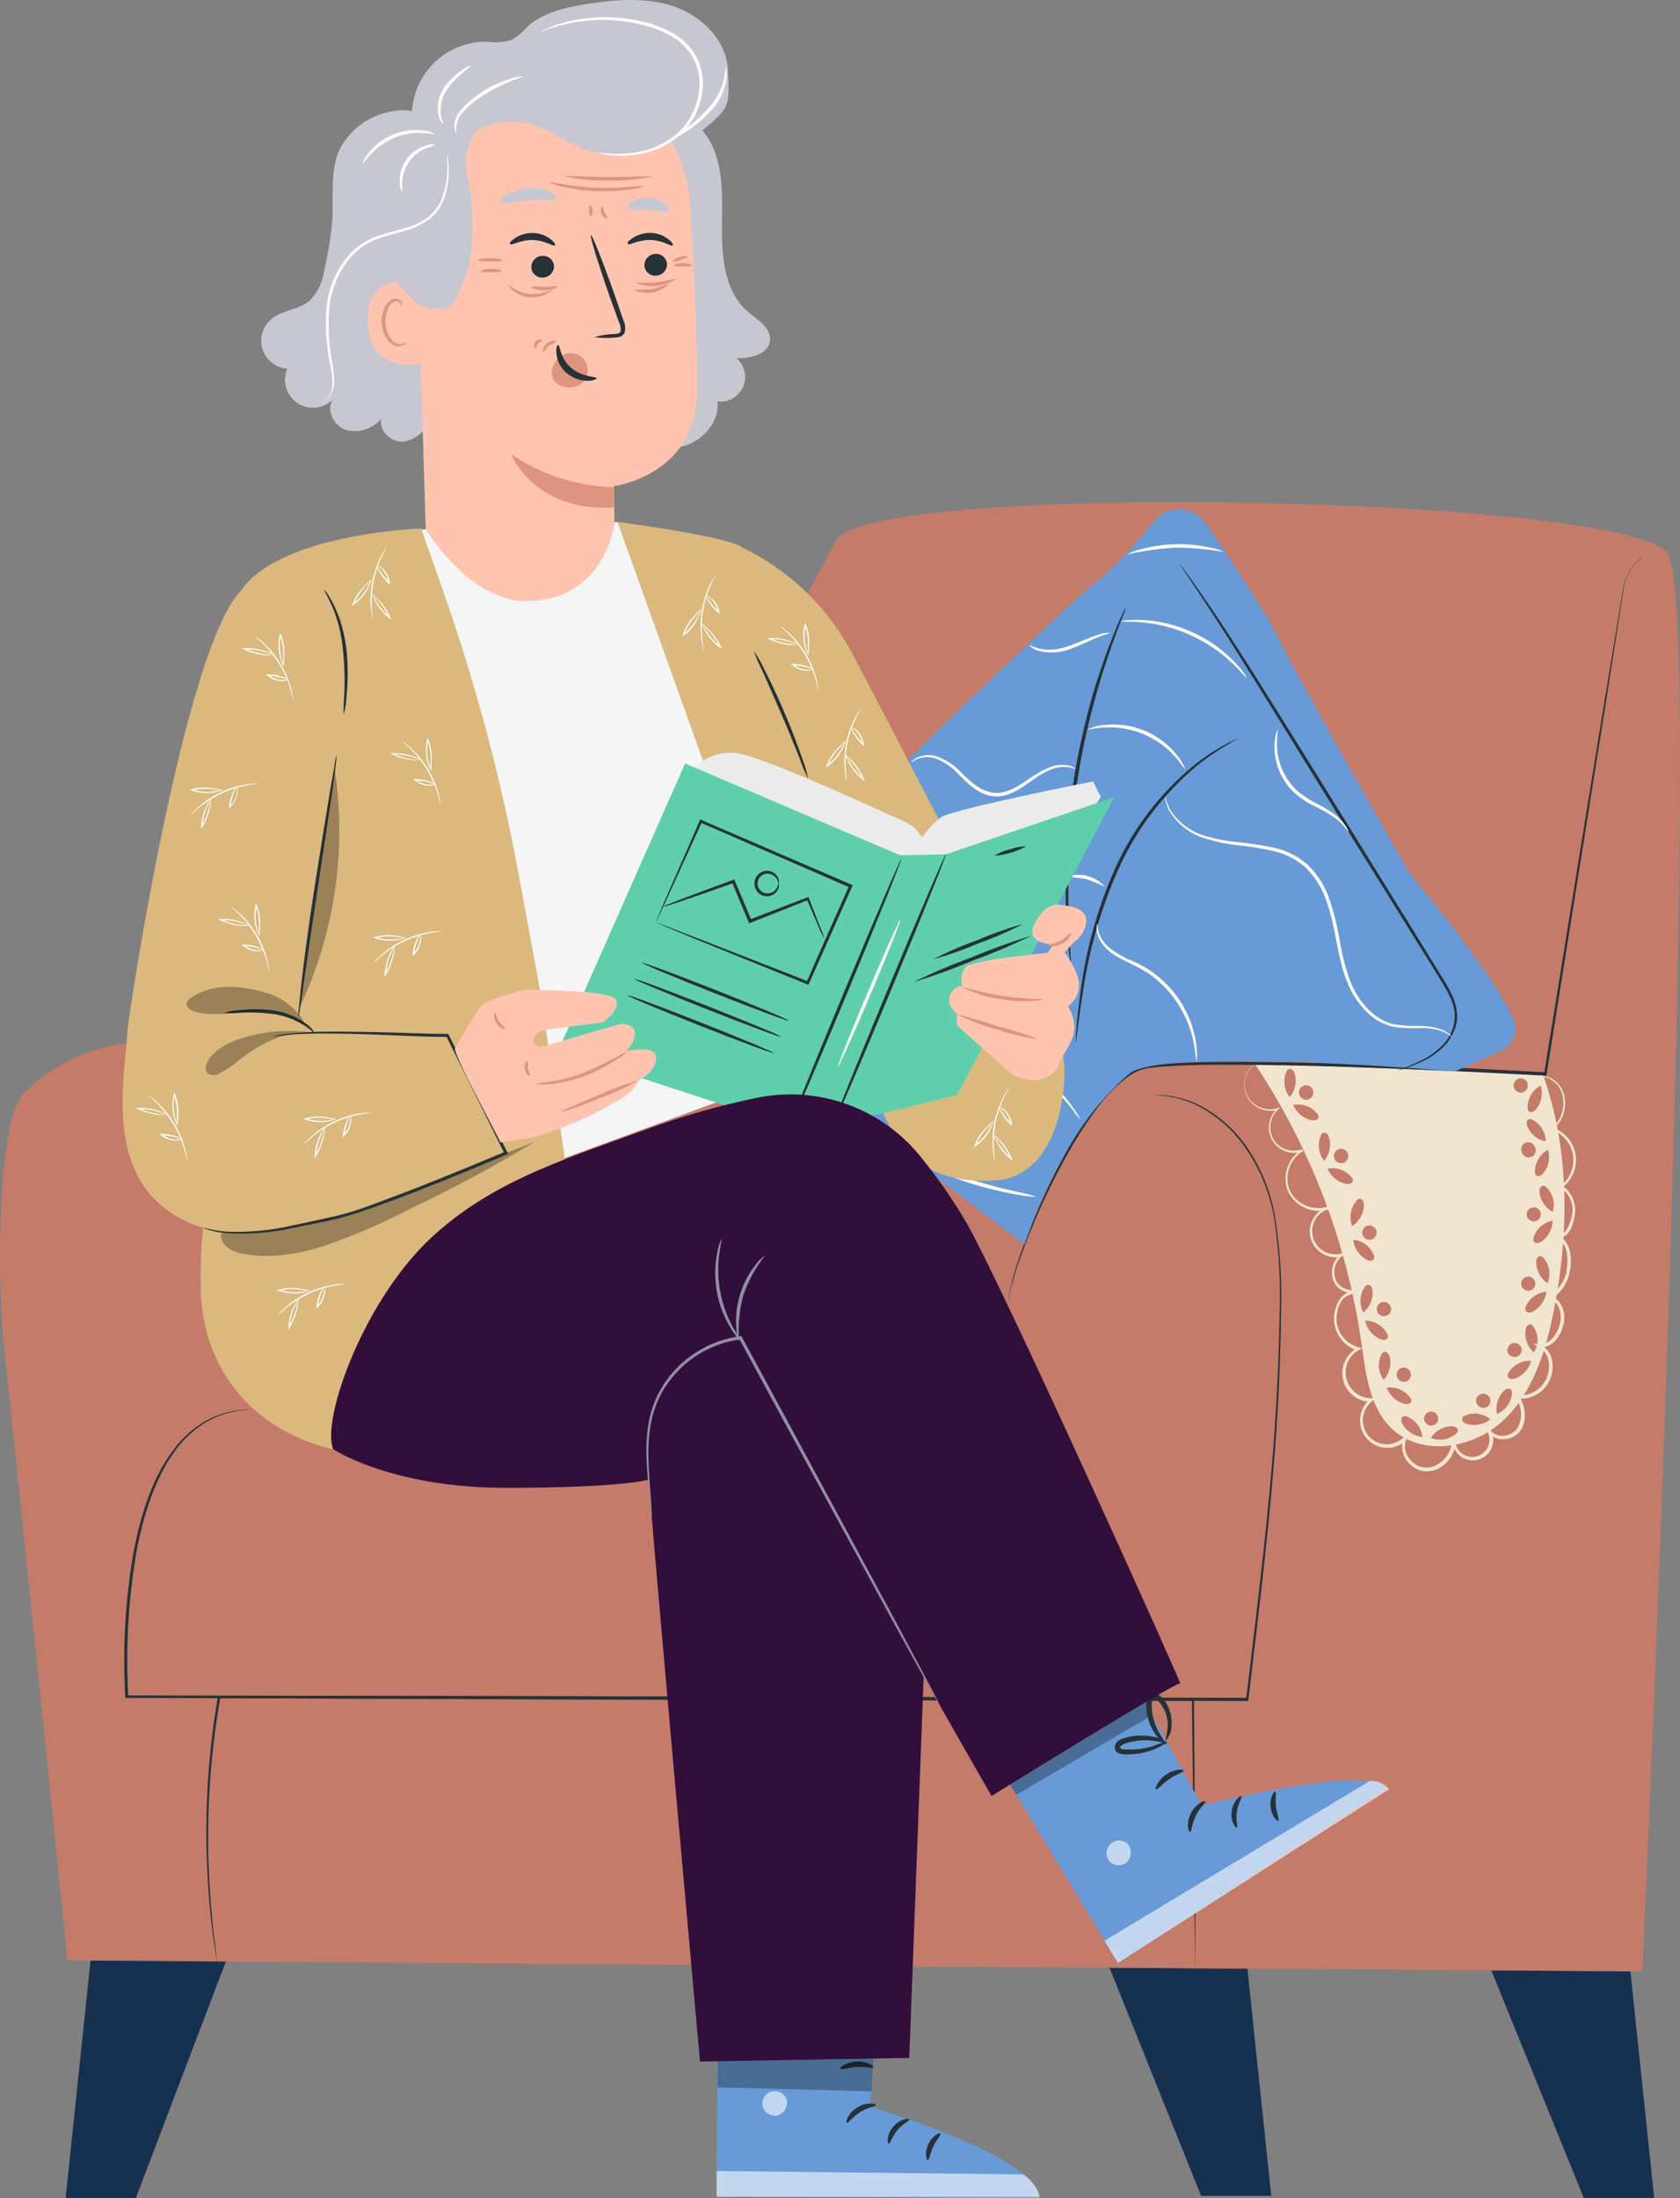 <svg xmlns="http://www.w3.org/2000/svg" id="Ebene_1" data-name="Ebene 1" viewBox="0 0 261.48 341.93"><rect x="0" y="0" width="261.48" height="341.93" fill="#808080" stroke="none"/><defs><style>      .cls-1 {        fill: #f2e5cf;      }      .cls-2 {        opacity: .6;      }      .cls-3 {        fill: #263238;      }      .cls-4 {        fill: #c47b6a;      }      .cls-5 {        fill: #fff;      }      .cls-6 {        fill: #ffc4af;      }      .cls-7 {        fill: #df947f;      }      .cls-8 {        fill: #679ad6;      }      .cls-9 {        opacity: .3;      }      .cls-10 {        fill: #8f8fa3;      }      .cls-11 {        fill: #163050;      }      .cls-12 {        fill: #ebebeb;      }      .cls-13 {        fill: #f5f5f5;      }      .cls-14 {        fill: #320e3b;      }      .cls-15 {        fill: #c7c7d1;      }      .cls-16 {        fill: #5fcfab;      }      .cls-17 {        fill: #dbb87d;      }    </style></defs><g id="freepik--Sofa--inject-3"><path class="cls-11" d="M253.76,306.66l3.71,35.27h-10.96l-14.4-35.43,21.65.16Z"></path><path class="cls-11" d="M194.15,306.23l3.71,35.35h-10.92l-14.25-35.49,21.46.14Z"></path><path class="cls-4" d="M259.59,86.16c-5.92-9.05-124.29-11.43-129.44-2.11l-44,81.82-65-3.58s-8.74-.49-17.37,7.62c-4.26,4-4.27,29.47-3.17,39.31.73,6.56,9.91,95.74,9.91,95.74l245.09,1.7s9.89-211.46,3.98-220.5Z"></path><path class="cls-3" d="M186.07,308.37v-.79c0-.52,0-1.3-.05-2.29,0-2-.07-5-.13-8.81-.09-7.64-.22-18.64-.38-32.13l.2.2-74.48-.11-77.13-.27.2-.16c-1.75,9.92-2.3,20.01-1.63,30.06.22,3.56.54,6.33.77,8.2.12.92.21,1.63.28,2.13s.08.73.08.73c-.66-3.65-1.11-7.34-1.35-11.05-.74-10.07-.25-20.19,1.46-30.14v-.16h.17l77.12.14,74.44.25h.2v.2c.09,13.48.16,24.48.21,32.13v11.1c.04.5.02.77.02.77Z"></path><path class="cls-3" d="M179.76,170.35h.5c.5,0,1,.02,1.5.09,1.9.24,3.74.83,5.42,1.75,2.69,1.49,5.01,3.58,6.78,6.1,2.36,3.4,3.91,7.3,4.55,11.39.77,5.01,1.06,10.09.86,15.16-.06,5.5-.29,11.44-.72,17.74-.84,12.6-2.53,26.65-4.35,41.81v.21h-.22l-62-.13-112.41-.35h-.18v-.18c-.42-7.47,0-14.97,1.27-22.34,1.2-6.48,3.2-12,6-15.73,1.18-1.71,2.68-3.17,4.41-4.31l.54-.37.57-.29,1.06-.54c.72-.23,1.36-.5,2-.65l1.59-.32c.46-.05.85-.06,1.16-.08l.95-.05s-.32.05-.94.1c-.31,0-.7.05-1.16.11l-1.57.35c-.59.15-1.22.43-1.93.67l-1,.54-.56.29-.53.37c-1.7,1.15-3.17,2.6-4.32,4.3-2.7,3.77-4.66,9.21-5.84,15.67-1.23,7.35-1.64,14.8-1.22,22.24l-.19-.17,112.41.21,62,.17-.24.21c1.84-15.15,3.56-29.19,4.43-41.78.44-6.29.69-12.22.77-17.72.21-5.05-.06-10.1-.8-15.1-.66-4.06-2.23-7.91-4.59-11.28-1.74-2.5-4.03-4.58-6.68-6.09-1.66-.93-3.47-1.54-5.35-1.81-1.26-.2-1.97-.1-1.97-.19Z"></path><polygon class="cls-11" points="14.09 304.98 10.21 341.93 21.14 341.93 35.15 305.13 14.09 304.98"></polygon><path class="cls-1" d="M237.76,167.57c.28-.08.56-.13.84-.16.83-.13,1.67-.07,2.47.18,1.3.52,2.23,1.69,2.43,3.08.35,1.86-.31,3.76-1.74,5v-.22c2.76.97,4.21,4,3.23,6.76-.35.99-.99,1.86-1.83,2.49v-.26c1.31.9,2.06,2.41,2,4-.06.83-.24,1.64-.54,2.41-.31.84-.97,1.51-1.81,1.83l.05-.34c.73.54,1.25,1.32,1.46,2.2.19.89.23,1.81.09,2.71-.11.94-.4,1.85-.87,2.67-.48.88-1.23,1.58-2.14,2v-.4c.81.37,1.44,1.04,1.78,1.86.33.84.39,1.76.17,2.64-.2.88-.6,1.71-1.18,2.41-.6.76-1.53,1.19-2.5,1.16l.13-.43c.9.5,1.54,1.37,1.76,2.38.2,1.01.1,2.05-.29,3-.84,2.04-2.93,3.27-5.12,3l.24-.38c.51.77.83,1.66.92,2.58.12.97-.11,1.94-.64,2.76-.59.83-1.53,1.34-2.55,1.37-1.06.12-2.08-.4-2.63-1.31l.44-.25c.93,1.49.48,3.45-1.01,4.38s-3.45.48-4.38-1.01c-.26-.42-.42-.89-.47-1.37h.51c-.12,1.71-1.1,3.24-2.59,4.07-.77.43-1.67.58-2.54.45-.88-.18-1.67-.65-2.25-1.33-.95-1.02-1.22-2.5-.71-3.8l.42.3c-1.67,1.65-4.36,1.64-6.01-.03-1.65-1.67-1.64-4.36.03-6.01.13-.12.26-.24.4-.35l.16.46c-2.47.05-4.51-1.9-4.57-4.37-.04-1.7.89-3.27,2.4-4.06l.06.47c-2.23-.64-3.76-2.68-3.76-5,.02-1.09.34-2.14.92-3.06.33-.45.78-.79,1.29-1,.5-.18,1.04-.27,1.57-.26v.47c-.79.03-1.57-.11-2.29-.42-.74-.3-1.32-.91-1.59-1.67-.54-1.47-.08-3.12,1.15-4.1l.18.4c-2.16.53-4.34-.8-4.87-2.95-.53-2.16.8-4.34,2.96-4.87h0l.13.38c-2.68.98-5.66-.35-6.72-3-.78-2.38.2-4.98,2.35-6.25l.14.3c-2.03.78-4.31-.23-5.09-2.26-.59-1.55-.16-3.3,1.09-4.39l.11.2c-1.65.47-3.42-.1-4.49-1.44-.73-.97-.99-2.23-.68-3.41.16-.71.5-1.37,1-1.9.17-.18.36-.33.57-.46,0,0-.2.15-.53.5-.48.53-.83,1.18-1,1.88-.28,1.14-.01,2.35.71,3.28,1.03,1.25,2.71,1.77,4.27,1.33l.54-.17-.42.37c-1.17,1.09-1.53,2.8-.91,4.27.83,1.73,2.84,2.55,4.64,1.9l.14.29c-1.99,1.21-2.89,3.63-2.16,5.84,1.01,2.42,3.75,3.62,6.21,2.71l.14.39c-1.93.47-3.12,2.42-2.64,4.35.47,1.93,2.42,3.12,4.35,2.65h0l1-.21-.82.61c-1.07.85-1.47,2.3-1,3.58.43,1.34,2,1.81,3.42,1.78v.47c-.95-.08-1.88.33-2.47,1.07-.51.84-.79,1.8-.81,2.79.02,2.07,1.4,3.89,3.39,4.46l.63.16-.58.31c-1.92,1.1-2.58,3.54-1.48,5.46.7,1.23,2,1.99,3.41,2.01h.77l-.6.48c-1.62,1.27-1.91,3.61-.65,5.24,1.27,1.62,3.61,1.91,5.24.65.11-.08.21-.18.31-.27l1-1-.58,1.25c-.43,1.11-.18,2.37.64,3.24,1,1.25,2.76,1.58,4.14.76,1.34-.75,2.21-2.11,2.33-3.64h.51c.14,1.47,1.44,2.55,2.91,2.41,1.47-.14,2.55-1.44,2.41-2.91-.04-.41-.17-.81-.4-1.17l.44-.26c.45.74,1.29,1.15,2.15,1.05.86-.03,1.67-.46,2.17-1.16.85-1.51.74-3.38-.28-4.78l-.3-.46.54.08c1.96.24,3.84-.86,4.6-2.68.36-.87.46-1.82.28-2.74-.19-.88-.75-1.64-1.54-2.08l-.89-.51,1,.08c.83.03,1.62-.34,2.13-1,.53-.65.9-1.41,1.09-2.22.19-.78.14-1.61-.14-2.36-.29-.72-.85-1.3-1.56-1.63l-.44-.21.45-.19c1.6-.85,2.65-2.47,2.77-4.28.13-.85.11-1.72-.07-2.56-.18-.8-.64-1.51-1.3-2l-.3-.23.35-.12c.74-.28,1.32-.87,1.59-1.61.31-.71.52-1.45.61-2.22.06-1.47-.63-2.87-1.84-3.71l-.2-.13.19-.14c1.56-1.2,2.28-3.2,1.85-5.12-.4-1.66-1.59-3.01-3.19-3.61l-.22-.07.18-.15c1.38-1.19,2.03-3.01,1.71-4.8-.17-1.33-1.04-2.48-2.28-3-.78-.26-1.61-.34-2.43-.25l-.77.11Z"></path><path class="cls-1" d="M240.13,167.1l-44.85-1.66c8.69,13.06,14.37,27.89,16.61,43.42.68,4.81,1.25,10.11,4.79,13.43,4.6,4.33,12.54,3.06,17.18-1.23s6.67-10.69,7.92-16.88c2.47-12.3,2.58-25.3-1.65-37.08ZM240.19,182.52c-.15.18-.34.32-.56.39-.22.08-.47,0-.62-.18-.08-.13-.12-.28-.11-.43-.02-1.45.78-2.8,2.07-3.47v.08c.34,1.26.05,2.61-.78,3.61h0ZM237.86,198.58c.61,0,1.1.49,1.1,1.1,0,.61-.49,1.1-1.1,1.1-.61,0-1.1-.49-1.1-1.1s.49-1.1,1.1-1.1h0ZM237.41,177.77c.56-.23,1.2.03,1.44.59,0,0,0,0,0,0,.33.51.17,1.19-.34,1.52-.51.33-1.19.17-1.52-.34-.07-.1-.11-.22-.14-.34-.24-.55,0-1.18.55-1.43,0,0,0,0,.01,0h0ZM237.62,189.01c-.06-.6.38-1.14.99-1.2.6-.06,1.14.38,1.2.98h0c.06.6-.38,1.14-.99,1.2-.6.06-1.14-.38-1.2-.98ZM240.62,177.6l-.06-.05c-1.28-.26-2.35-1.13-2.85-2.34-.09-.21-.13-.45-.1-.68.04-.24.23-.42.46-.47.15,0,.29.03.42.11,1.29.65,2.1,1.98,2.09,3.43h.04ZM239.83,168.89v.08c.35,1.25.07,2.6-.77,3.6-.15.18-.34.32-.56.4-.23.07-.48,0-.63-.19-.07-.13-.11-.27-.1-.42-.05-1.44.72-2.78,1.99-3.47h.07ZM236.27,167.82c.56-.23,1.2.03,1.44.59,0,0,0,0,0,0,.24.56-.02,1.22-.58,1.46-.56.24-1.22-.02-1.46-.58-.24-.56.02-1.22.58-1.46,0,0,.01,0,.02,0ZM234.65,209.82c.1-.6.66-1.01,1.26-.91.6.1,1.01.66.91,1.26-.09.6-.65,1.01-1.25.91-.6-.07-1.04-.61-.97-1.22,0-.02,0-.03,0-.05h.04ZM230.09,217.12c.43-.43,1.12-.43,1.56,0,.43.43.43,1.12,0,1.56-.43.43-1.12.43-1.56,0,0,0,0,0,0,0-.44-.41-.47-1.1-.06-1.54,0,0,.01-.01.02-.02h.04ZM218.23,212.76c.6-.14,1.19.23,1.34.82.14.6-.23,1.19-.82,1.34-.59.14-1.19-.22-1.33-.81-.16-.59.19-1.2.78-1.36h.04ZM215.3,202.53c.61-.06,1.15.39,1.21,1,.06.61-.39,1.15-1,1.21-.61.06-1.15-.38-1.21-.99-.07-.6.36-1.15.96-1.23h.04ZM213.25,190.62c.62.06,1.07.6,1.01,1.22-.05.54-.47.96-1.01,1.01-.62.06-1.16-.39-1.22-1.01-.06-.62.39-1.16,1.01-1.22.07,0,.14,0,.21,0ZM208.33,178.77c.58-.22,1.23.07,1.45.65.22.58-.07,1.23-.65,1.45-.05.02-.11.04-.16.05-.6.13-1.2-.25-1.33-.85-.12-.54.18-1.09.69-1.29ZM202.97,168.87c.59-.18,1.22.16,1.4.75.18.59-.16,1.22-.75,1.4-.59.18-1.22-.16-1.4-.75,0,0,0,0,0,0-.18-.58.13-1.2.71-1.4h.04ZM200.76,170.69c-.92-1.12-1.12-2.68-.52-4,.05-.14.14-.26.26-.35.21-.11.47-.08.65.07.17.16.29.37.36.59.36,1.25.09,2.6-.73,3.62l-.02.07ZM204.86,174.21c-.22.08-.45.09-.68.05-1.28-.24-2.36-1.11-2.88-2.31l-.06-.06c1.43-.3,2.9.24,3.8,1.38.1.11.17.25.19.4,0,.23-.14.45-.35.54h-.02ZM206.11,180.6c-.91-1.13-1.11-2.67-.52-4,.06-.14.15-.26.27-.35.21-.11.46-.08.64.08.17.16.3.36.36.59.36,1.25.09,2.6-.72,3.61l-.03.07ZM209.53,184.16c-1.28-.25-2.35-1.11-2.88-2.3l-.05-.06c1.43-.3,2.9.24,3.8,1.38.1.11.16.25.18.39,0,.24-.14.45-.36.54-.21.08-.45.09-.67.05h-.02ZM210.48,190.75c-.56-1.35-.29-2.91.68-4,.09-.12.22-.21.36-.26.23-.04.47.07.59.27.12.2.18.43.18.66-.02,1.31-.68,2.52-1.76,3.25l-.05.08ZM210.6,192.85c1.45.13,2.7,1.07,3.23,2.43.06.13.08.28.06.43-.06.23-.26.4-.5.41-.23.02-.47-.04-.67-.15-1.14-.61-1.91-1.72-2.08-3l-.04-.12ZM212.18,204.17c-.67-1.28-.57-2.82.26-4,.08-.13.19-.23.33-.29.23-.07.47.01.62.2.14.19.22.42.24.65.12,1.3-.41,2.57-1.41,3.4l-.04.04ZM212.47,205.51v-.06c1.45-.02,2.79.79,3.46,2.08.07.13.11.28.11.43-.05.23-.24.41-.47.45-.23.04-.47.01-.68-.08-1.21-.49-2.11-1.54-2.4-2.82h-.02ZM215.36,214.66c-.85-1.17-.98-2.71-.33-4,.06-.14.16-.25.28-.33.21-.11.47-.06.64.11.17.16.29.37.34.6.3,1.27-.04,2.6-.9,3.57l-.03.05ZM215.84,215.94l-.05-.06c1.44-.23,2.87.38,3.72,1.56.1.11.16.26.17.41-.01.24-.17.44-.39.52-.23.06-.46.06-.69,0-1.25-.32-2.27-1.22-2.74-2.43h-.02ZM221.31,223.52c-1.29-.14-2.44-.91-3.05-2.06-.11-.21-.17-.44-.16-.67.02-.24.18-.44.41-.51.15-.02.29,0,.43.06,1.36.52,2.31,1.77,2.44,3.22l-.07-.04ZM221.65,220.69c0-.61.48-1.1,1.09-1.12.61,0,1.1.48,1.11,1.09h0c0,.61-.49,1.1-1.1,1.1s-1.1-.49-1.1-1.1v.03ZM226.91,222.62c-.05.14-.13.27-.25.36-1.09.97-2.64,1.24-4,.69l.06-.05c.72-1.09,1.94-1.75,3.24-1.76.23,0,.46.05.66.17.22.11.35.35.31.59h-.02ZM231.91,220.83c-1.03.8-2.38,1.04-3.63.66-.23-.06-.43-.19-.58-.37-.16-.18-.18-.43-.07-.64.09-.12.22-.21.36-.26,1.33-.59,2.89-.36,4,.58l-.08.03ZM232.98,219.97v-.07c-.25-1.28.16-2.61,1.08-3.53.16-.17.37-.29.59-.35.23-.05.47.04.61.24.06.14.08.29.07.44-.1,1.45-1.02,2.71-2.36,3.27h.01ZM238.31,211.71c-.35,1.28-1.3,2.3-2.55,2.73-.22.08-.46.1-.69.05-.23-.06-.4-.25-.44-.49,0-.15.06-.3.14-.42.73-1.26,2.11-1.99,3.56-1.89l-.02.02ZM238.67,210.39v-.07c-.96-.88-1.42-2.19-1.23-3.48.03-.23.12-.45.27-.63.16-.18.4-.25.63-.17.13.07.24.18.32.31.84,1.27.92,2.87,0,4.09v-.05ZM240.67,201.02c-.18,1.28-.96,2.4-2.11,3-.2.11-.44.17-.67.15-.24-.02-.43-.18-.5-.41-.02-.15,0-.3.06-.44.54-1.35,1.81-2.28,3.26-2.39l-.04.09ZM240.83,199.65v-.06c-1.07-.74-1.72-1.96-1.73-3.26,0-.23.06-.47.18-.67.13-.2.37-.3.6-.26.14.06.27.15.36.27.94,1.1,1.18,2.64.61,3.98h-.02ZM241.65,189.94c-.03,1.3-.7,2.51-1.78,3.23-.2.12-.42.2-.65.21-.24,0-.46-.14-.55-.36-.03-.14-.03-.3,0-.44.4-1.4,1.57-2.45,3-2.72l-.02.08ZM241.65,188.5c-1.15-.62-1.91-1.76-2.05-3.06-.02-.23.01-.47.11-.68.11-.21.33-.34.57-.32.14.04.28.11.38.22,1.04,1.01,1.43,2.52,1,3.91v-.07Z"></path><path class="cls-3" d="M255.76,86.57l-.32.26c-.32.25-.62.53-.89.83-1.06,1.16-1.72,2.62-1.89,4.18-.64,4.07-1.55,9.94-2.69,17.25-2.34,14.65-5.58,35-9.25,58v.23h-.23l-12.08-.61c-13.06-.6-25.51-1.06-36.83-1.08-2.83,0-5.59,0-8.26.15l-2,.11c-.66,0-1.31.13-1.95.19-1.25.07-2.47.48-3.5,1.19-1.95,1.41-3.67,3.13-5.08,5.08-1.34,1.79-2.58,3.65-3.72,5.57-3.42,5.83-6.26,11.98-8.49,18.36-.62,1.73-1.12,3.49-1.5,5.29-.1.46-.17.94-.2,1.41v.49-.49c.02-.48.07-.96.15-1.43.34-1.81.81-3.6,1.42-5.34.74-2.28,1.78-5,3.14-8.15,1.52-3.53,3.25-6.97,5.17-10.3,1.13-1.94,2.37-3.82,3.72-5.62,1.43-2,3.17-3.75,5.16-5.2l.84-.49c.29-.15.6-.26.9-.4s.65-.17,1-.26.65-.08,1-.12c.66-.07,1.31-.16,2-.2l2-.11c2.69-.14,5.45-.18,8.29-.18,11.34,0,23.79.44,36.85,1l12.08.62-.27.21c3.74-23,7-43.37,9.41-58,1.21-7.29,2.18-13.15,2.85-17.22.2-1.58.9-3.06,2-4.22.34-.39.73-.73,1.17-1Z"></path><path class="cls-8" d="M141.37,118.17h0c3.92-4,26.37-25.6,30-28.3,2.14-1.6,5.55-5.52,8.25-8.81,1.74-2.14,4.89-2.47,7.03-.73.37.3.7.65.97,1.05,3.73,5.38,9.16,13.48,11.64,18.45,4,8,20.25,36.2,20.25,36.2,0,0,12.42,14.64,16,22.4.87,1.89.04,4.12-1.84,4.99,0,0-.02,0-.03.01l-7.2,3.24s-45.78-3.95-50.75.41-9.8,10.31-14.75,22.39l-1.49,4.11s-28-21.18-28.95-22.58c-2.39-3.65-15.23-20-14.38-21.77,4.31-8.88,17.64-23.44,25.25-31.06Z"></path><path class="cls-3" d="M192.62,114.9s-.67.4-1.89,1.12c-1.71,1.02-3.34,2.17-4.86,3.45-5,4.29-9.01,9.61-11.74,15.61-2.69,6.01-4.55,12.36-5.53,18.87-.41,2.5-.67,4.53-.84,5.93-.08.67-.15,1.21-.21,1.62,0,.19-.04.38-.1.56-.03-.19-.03-.38,0-.57,0-.37.05-.92.11-1.63.11-1.41.31-3.45.67-6,.89-6.56,2.72-12.96,5.43-19,2.77-6.06,6.87-11.42,12-15.67,1.56-1.27,3.23-2.39,5-3.35.62-.36,1.13-.56,1.46-.73.16-.09.32-.17.5-.21Z"></path><path class="cls-3" d="M175.19,94.59c-.03.19-.09.38-.17.56l-.6,1.55c-.26.67-.58,1.49-.92,2.46s-.77,2.05-1.15,3.28c-.84,2.43-1.71,5.38-2.56,8.67s-1.59,7-2.2,10.85c-.61,3.85-.93,7.62-1.13,11s-.22,6.47-.15,9.05c0,1.29.09,2.45.13,3.47s.09,1.9.15,2.62.07,1.22.1,1.66c.03.19.03.39,0,.58-.06-.19-.09-.38-.11-.57,0-.43-.11-1-.2-1.65s-.17-1.6-.23-2.62-.18-2.19-.21-3.48c-.11-2.58-.11-5.67,0-9.08s.51-7.16,1.1-11.07,1.4-7.58,2.24-10.89,1.8-6.24,2.68-8.67c.41-1.23.86-2.31,1.23-3.27s.71-1.77,1-2.43.5-1.11.68-1.51c.08-.18.19-.36.32-.51Z"></path><path class="cls-3" d="M217.51,166.51c.08-.04.16-.06.25-.07l.67-.27c.59-.24,1.48-.57,2.56-1.1,1.33-.61,2.53-1.46,3.55-2.51,1.37-1.37,2.05-3.28,1.85-5.2-.29-2.12-1.7-4.11-3-6.27l-4.31-6.91c-3-4.87-6.37-10.22-9.86-15.84-7-11.25-13.24-21.49-17.89-28.81-2.33-3.66-4.26-6.59-5.61-8.61l-1.56-2.32-.39-.6c-.05-.07-.09-.14-.12-.22.06.05.11.11.16.18l.44.58,1.64,2.27c1.4,2,3.38,4.88,5.75,8.52,4.73,7.28,11,17.49,18,28.73,3.48,5.63,6.8,11,9.83,15.87l4.27,6.94c1.31,2.15,2.75,4.19,3,6.44.14,1.06-.01,2.14-.44,3.12-.38.86-.91,1.65-1.56,2.33-1.05,1.06-2.3,1.9-3.67,2.49-.85.38-1.72.72-2.61,1l-.7.23-.25.03Z"></path><path class="cls-5" d="M167.41,119.63s-.38-.17-1.09-.29c-1.01-.13-2.03.03-2.95.45-.65.28-1.27.61-1.86,1-.63.41-1.29.92-2,1.4-.76.54-1.58.98-2.44,1.33-.95.38-1.99.47-3,.27-2.09-.5-3.5-2-4.73-3.19-1-1.14-2.25-2.02-3.65-2.59-.96-.33-2-.31-2.94.06-.33.17-.65.36-.95.58,0,0,.05-.09.17-.24.2-.21.43-.38.69-.52.98-.47,2.1-.56,3.14-.23,1.48.53,2.81,1.42,3.87,2.59,1.25,1.17,2.63,2.59,4.52,3s3.67-.57,5.07-1.49c.73-.46,1.39-1,2.06-1.36.62-.39,1.27-.73,1.95-1,.99-.42,2.08-.53,3.13-.31.28.06.55.17.8.32.13.15.22.21.21.22Z"></path><path class="cls-5" d="M184.49,119.69c-.08.05-.56-.83-1.61-2-1.38-1.54-3.09-2.74-5-3.53-1.9-.78-3.95-1.12-6-1-1.57.09-2.53.38-2.55.29.79-.38,1.64-.61,2.52-.66,4.32-.51,8.6,1.25,11.31,4.65.58.66,1.03,1.42,1.33,2.25Z"></path><path class="cls-5" d="M226.01,161.34c-.65-.54-1.41-.93-2.23-1.14-.97-.23-1.96-.32-2.95-.28-1.34.07-2.68,0-4-.2-1.61-.38-3.08-1.22-4.22-2.42-1.32-1.35-2.34-2.95-3-4.71-1.48-3.68-1.64-8.07-3.1-12.26-.65-2.05-1.8-3.91-3.34-5.42-1.51-1.31-3.34-2.21-5.3-2.61-1.79-.38-3.61-.66-5.43-.84-1.61-.19-3.2-.52-4.75-1-2.3-.65-4.27-2.11-5.56-4.12-.33-.55-.57-1.15-.7-1.78-.04-.16-.07-.32-.08-.49v-.17c.19.82.51,1.61.95,2.34,1.32,1.9,3.27,3.27,5.5,3.87,1.53.43,3.1.73,4.69.88,1.84.17,3.68.44,5.49.81,2.05.4,3.96,1.33,5.54,2.7,1.61,1.56,2.8,3.49,3.48,5.62.68,2.09,1.2,4.23,1.55,6.4.33,1.99.84,3.95,1.51,5.86,1.33,3.58,4,6.31,6.84,6.94,1.29.22,2.61.31,3.92.27,1.01-.02,2.02.11,3,.38.62.17,1.2.46,1.71.86.13.1.26.22.37.34.08.12.12.16.11.17Z"></path><path class="cls-5" d="M172.76,98.44c0,.08-.72.23-1.83.67s-2.58,1.21-4.34,1.84c-1.51.59-3.17.71-4.75.34-.67-.13-1.27-.48-1.7-1,.58.27,1.18.48,1.79.65,1.51.25,3.06.08,4.49-.47,1.7-.61,3.22-1.35,4.39-1.69.62-.26,1.28-.37,1.95-.34Z"></path><path class="cls-5" d="M194.02,105.44c-.08.06-.83-.95-2.28-2.33-.86-.8-1.77-1.54-2.74-2.21-1.18-.81-2.44-1.52-3.74-2.12-1.31-.58-2.67-1.05-4.06-1.4-1.14-.27-2.3-.46-3.47-.57-2-.18-3.26-.07-3.26-.17.28-.09.57-.14.87-.15.8-.08,1.61-.09,2.42-.05,1.2.05,2.39.21,3.56.48,2.88.64,5.61,1.86,8,3.59.97.7,1.88,1.48,2.71,2.34.57.57,1.09,1.19,1.56,1.84.18.23.32.48.43.75Z"></path><path class="cls-5" d="M209.86,129.44c-.56-.85-1.26-1.6-2.08-2.21-.91-.63-1.86-1.19-2.86-1.67-1.27-.58-2.45-1.34-3.5-2.26-1.02-.97-1.82-2.15-2.35-3.46-.42-1.07-.66-2.2-.7-3.34-.03-.77.05-1.53.23-2.28.04-.28.14-.55.29-.79-.12,1-.17,2-.13,3.01.18,2.44,1.25,4.73,3,6.44,1.02.88,2.16,1.63,3.37,2.22,1.01.51,1.97,1.11,2.87,1.8.6.48,1.12,1.06,1.53,1.72.28.46.36.75.33.82Z"></path><path class="cls-5" d="M190.48,85.86c-2.49-.43-5.01-.66-7.54-.68-2.52.16-5.03.52-7.5,1.07.65-.37,1.36-.64,2.1-.8,3.53-.96,7.23-1.05,10.8-.28.75.12,1.47.35,2.14.69Z"></path><path class="cls-5" d="M165.35,142.44s-.65.06-1.8.22c-1.6.23-3.18.54-4.74.94-2.36.65-4.77,1.1-7.2,1.35-1.5.11-3,0-4.47-.3-1.47-.33-2.89-.83-4.23-1.51-2.63-1.3-4.64-2.86-6.72-4.05-1.91-1.17-4.03-1.97-6.24-2.36-1.59-.27-3.22-.25-4.81.07-1.09.25-1.61.53-1.65.49s.1-.09.34-.22c.38-.19.79-.35,1.2-.46,1.64-.4,3.33-.49,5-.24,2.33.36,4.56,1.15,6.59,2.35,2.16,1.21,4.18,2.75,6.72,4,1.27.64,2.61,1.13,4,1.44,1.37.3,2.77.4,4.17.31,2.38-.22,4.75-.63,7.07-1.21,1.61-.38,3.24-.65,4.88-.8.46-.04.91-.06,1.37-.05.17-.02.35-.01.52.03Z"></path><path class="cls-5" d="M171.99,137.96c-.95-.47-1.92-.87-2.92-1.21-1.04-.18-2.09-.3-3.15-.34,2.15-.78,4.56-.16,6.07,1.55h0Z"></path><path class="cls-5" d="M186.2,165.15c-.12-1.35-.34-2.68-.65-4-.84-3.18-2.58-6.06-5-8.29-2.76-2.72-6.5-3.33-8.35-5.32-.76-.72-1.27-1.65-1.48-2.67-.04-.28-.04-.56,0-.84,0-.19,0-.28.07-.28s0,.4.16,1.08c.27.94.8,1.79,1.53,2.45,1.14.94,2.42,1.68,3.79,2.21,4.89,2.08,8.49,6.39,9.67,11.57.23.98.35,1.99.37,3,.01.37-.02.73-.11,1.09Z"></path><path class="cls-5" d="M168.15,174.16c-.42-.45-.8-.93-1.14-1.44-1.02-1.36-2.17-2.6-3.45-3.72-2.12-1.82-4.66-3.08-7.39-3.65-1.74-.32-3.53-.39-5.29-.21-1.86.15-3.77.46-5.79.62-3.8.3-7.62-.04-11.3-1-2.82-.74-5.51-1.89-8-3.41-1.54-.94-2.95-2.08-4.19-3.39-.32-.33-.62-.68-.89-1.06-.19-.24-.27-.38-.25-.39,1.67,1.76,3.57,3.29,5.65,4.55,2.48,1.45,5.15,2.55,7.93,3.25,3.59.93,7.3,1.26,11,1,2-.16,3.89-.47,5.8-.61,1.85-.19,3.72-.1,5.54.25,2.83.61,5.45,1.94,7.6,3.87,1.26,1.15,2.37,2.45,3.31,3.87.32.48.55.86.7,1.12.07.11.12.23.16.35Z"></path><path class="cls-5" d="M161.25,186.13c-.3.05-.62.05-.92,0-.59-.06-1.45-.19-2.5-.38-5.47-1.02-10.77-2.8-15.74-5.31-1-.48-1.7-.9-2.21-1.21-.28-.13-.54-.31-.77-.52,1.07.41,2.12.88,3.14,1.4,1.93.87,4.63,2,7.69,3,2.63.87,5.3,1.6,8,2.2,1.12.22,2.22.49,3.31.82Z"></path></g><g id="freepik--Character--inject-3"><path class="cls-15" d="M116.33,48.44c-3.86-3.43-4.06-9.29-3.95-14.45s0-11-3.84-14.49l-10.78,1.8-7.33,38.93c1.87,2.64,4.11,5,6.65,7,2.58,2.01,5.9,2.82,9.12,2.22,3.13-.77,5.8-3.77,5.47-7,2.11.25,4.03-1.26,4.28-3.37.15-1.26-.33-2.5-1.28-3.34,2.11,0,4.82-.57,5.15-2.65s-1.97-3.35-3.49-4.65Z"></path><path class="cls-15" d="M70.52,25.33c-.06-2.64-1.27-5.13-3.31-6.81-1.68-1.11-3.71-1.56-5.7-1.28-3.44.42-6.49,2.39-8.29,5.35-1.75,2.92-1.42,6.64-1.42,11l2.47,1.49c2.75,3.13,7.92,3.42,11.38,1.1,3.46-2.32,5.16-6.74,4.87-10.85Z"></path><path class="cls-15" d="M67.52,59.49l-.6-29.64-15,1.3c-.13,3.74-.63,7.46-1.49,11.1-.25,1.71-1.03,3.29-2.23,4.52-1.71,1.46-4.32,1.44-6,2.9-1.84,1.57-2.06,4.33-.49,6.17.76.89,1.84,1.44,3,1.53-.94,2.21.08,4.77,2.29,5.71,1.6.68,3.45.35,4.71-.85-.95,1.76.36,4.14,2.28,4.7,1.99.44,4.06-.25,5.38-1.8-.49,1.85,1.47,3.71,3.39,3.57,1.94-.29,3.54-1.66,4.14-3.53.56-1.84.77-3.76.62-5.68Z"></path><path class="cls-15" d="M113.31,11.17c-.06-4.66-3.92-8.6-8.31-10.13s-9.21-1.11-13.81-.39c-3.24.52-6.62,1.26-9.05,3.46-.74.86-1.63,1.58-2.62,2.14-1.2.34-2.45.42-3.68.24-6.36-.12-11.61,4.95-11.73,11.31-.02.98.09,1.96.32,2.91l40.81,2.14c.63,0,5.63-3.36,7.3-5.61,1.22-1.64.8-4.03.77-6.07Z"></path><path class="cls-15" d="M62.37,24.57c.25-.73,2.42-5.71,3.2-5.65.56,0-.73,4.65-.44,5.13,2.81,4.51,3.7,10,3.43,15.34-.31,5.17-1.2,10.28-2.64,15.25"></path><path class="cls-15" d="M65.92,54.64c-1.86-4.8-3.31-9.75-4.32-14.8"></path><path class="cls-6" d="M81.07,97.11c-7.98.07-14.55-6.25-14.79-14.23l-1.45-48c-.79-12.88,6-24.08,18.94-24.53h1.19c12.02.29,21.81,9.76,22.49,21.77.63,11.17,1.18,23.52,1,29.5-.46,12.38-12.89,14-12.89,14,0,0,0,2.87.09,6.51.17,8.11-6.26,14.83-14.38,15-.06,0-.12,0-.17,0l-.03-.02Z"></path><path class="cls-7" d="M95.54,75.79c-5.72-.15-11.27-1.94-16-5.15,0,0,3.65,9.1,16,8.29v-3.14Z"></path><path class="cls-7" d="M86.86,55.78c1-1.08,2.69-1.14,3.77-.14s1.14,2.69.14,3.77c-.27.29-.6.52-.97.66-.69.25-1.44.27-2.14.06-.54-.13-1.03-.43-1.39-.86-.45-.67-.53-1.53-.21-2.27.24-.61.64-1.15,1.17-1.55"></path><path class="cls-3" d="M103.82,41.14c-.02.96-.79,1.73-1.75,1.74-.93.05-1.73-.66-1.78-1.6,0-.01,0-.03,0-.04.02-.96.79-1.73,1.75-1.74.93-.05,1.73.66,1.78,1.6,0,.01,0,.03,0,.04Z"></path><path class="cls-3" d="M104.7,38.17c-.23.22-1.54-.8-3.45-.84s-3.32.88-3.52.64.14-.52.75-.95c.84-.55,1.83-.82,2.83-.79.99.03,1.95.38,2.73,1,.58.42.77.84.66.94Z"></path><path class="cls-3" d="M86.23,41.44c-.02.96-.79,1.72-1.75,1.74-.93.06-1.73-.65-1.79-1.59,0-.02,0-.04,0-.05.02-.96.79-1.73,1.75-1.74.94-.05,1.74.67,1.79,1.61,0,.01,0,.02,0,.03Z"></path><path class="cls-3" d="M86.38,38.18c-.22.23-1.54-.79-3.44-.84s-3.32.88-3.52.64.13-.51.75-.94c.83-.55,1.82-.83,2.82-.8,1,.03,1.96.38,2.74,1,.57.42.76.84.65.94Z"></path><path class="cls-3" d="M92.5,52.44c1.01-.29,2.05-.46,3.1-.48.49,0,.95-.13,1-.46.05-.5-.05-1.01-.29-1.45l-1.35-3.73c-1.86-5.32-3.2-9.68-3-9.76s1.9,4.18,3.77,9.5l1.29,3.75c.29.59.36,1.27.21,1.91-.15.34-.46.6-.82.7-.27.06-.55.09-.83.09-1.03.11-2.06.08-3.08-.07Z"></path><path class="cls-3" d="M86.87,53.65c.31,0,.26,2.06,2,3.56s3.94,1.34,4,1.63c0,.13-.5.39-1.43.39-1.21-.01-2.38-.45-3.3-1.24-.88-.76-1.44-1.84-1.54-3-.12-.85.16-1.36.27-1.34Z"></path><path class="cls-15" d="M86.6,30.75c-.2.51-2.09.22-4.33.43s-4.06.78-4.34.31c-.13-.22.2-.7.94-1.18.97-.61,2.08-.97,3.23-1.05,1.15-.11,2.31.05,3.38.48.81.35,1.21.76,1.12,1.01Z"></path><path class="cls-15" d="M104.08,32.76c-.35.43-1.65,0-3.22-.11s-2.92.22-3.22-.24c-.13-.22.09-.65.69-1.05,1.63-.96,3.67-.85,5.18.29.55.46.72.91.57,1.11Z"></path><path class="cls-6" d="M65.63,44.22c-.21-.1-8.45-2.73-8.38,5.75s8.55,6.65,8.57,6.41-.19-12.16-.19-12.16Z"></path><path class="cls-7" d="M63.2,53.19s-.14.11-.39.22c-.35.15-.75.15-1.1,0-.9-.32-1.67-1.73-1.72-3.26-.03-.73.11-1.45.4-2.12.16-.54.57-.96,1.1-1.14.35-.09.71.07.87.4.12.24.07.41.11.42s.18-.14.11-.49c-.05-.21-.17-.39-.34-.53-.23-.17-.52-.25-.81-.21-.71.15-1.29.65-1.54,1.33-.35.73-.52,1.55-.49,2.36.07,1.71,1,3.3,2.18,3.64.46.13.96.05,1.35-.23.26-.14.3-.37.27-.39Z"></path><path class="cls-15" d="M102.01,18.52c1.36-.78-3.1-5.33-6.5-6.8-5.13-2.22-12.93-3.52-17.6-2.11-5.62,1.7-10.27,4.59-13,9.78-2.65,5.28-3.85,11.16-3.48,17.05.08,1.79-3.32,2.81-2.34,4.31,1.2,1.84.92,1,3,3.51.57.71,1.47,1.52,2.07,2.21,1.6,1.84,5.6,2.21,6.46.6,1.78-3.02,2.76-6.44,2.84-9.94.07-2.59.12-6.53-.56-9-.26-.93-.38-1.89-.35-2.86,0-1.58.47-3.13,1.34-4.45.23-.29.48-.55.76-.79,2.05-1.75,4.88-2.28,7.43-1.4,4.84,1.61,8.74,4.25,14.25,1.88.95-.52,1.76-1.25,2.38-2.14.96-.86,2.41-.83,3.34.06l-.04.09Z"></path><path class="cls-15" d="M73.86,20.44c2.76-1.55,6.03-1.91,9.06-1,2.52.78,4.7,2.4,7.14,3.45,5.56,2.29,11.92,1.46,16.7-2.18,1.39-.91,2.32-2.36,2.58-4,.01-1.38-.6-2.68-1.67-3.55-1.06-.85-2.27-1.49-3.57-1.88-5.95-1.93-12.28-2.41-18.45-1.41-5,.7-10,2.24-13.64,5.75-.51.45-.91,1-1.18,1.62-.27.63-.2,1.36.2,1.93.44.55,1.24.65,1.8.22"></path><path class="cls-7" d="M106.96,39.93c0,.15-.46.33-1,.52s-1,.34-1.13.21.33-.51,1-.72,1.11-.15,1.13-.01Z"></path><path class="cls-7" d="M107.68,41.27c0,.15-.63.19-1.36.19s-1.34,0-1.36-.19.58-.35,1.36-.35,1.38.21,1.36.35Z"></path><path class="cls-7" d="M78.17,40.5c0,.15-.84.18-1.86.18s-1.84,0-1.86-.19.82-.35,1.86-.35,1.88.21,1.86.36Z"></path><path class="cls-7" d="M78.06,42.21c0,.15-.74.13-1.61.14s-1.58,0-1.61-.13.68-.41,1.61-.41,1.65.26,1.61.4Z"></path><path class="cls-7" d="M85.89,44.98c0,.05-.24.39-.85.73-.81.43-1.73.62-2.64.53-.91-.08-1.78-.43-2.5-1-.54-.45-.74-.83-.69-.87,1.88,1.57,4.54,1.82,6.68.63v-.02Z"></path><path class="cls-7" d="M86.76,44.57c.05.13-.84.6-2.07.6s-2.12-.46-2.06-.59.95.06,2.06.05,2.01-.19,2.07-.06Z"></path><path class="cls-7" d="M105.15,43.44c-1.85,1.17-4.15,1.38-6.19.58,0-.16,1.42.08,3.11-.09s3.02-.69,3.08-.49Z"></path><path class="cls-7" d="M104.23,44.04c-1.46,1.58-3.79,1.99-5.7,1,.97.04,1.95.02,2.92-.07.94-.25,1.87-.57,2.78-.93Z"></path><path class="cls-7" d="M100.27,28.95c-.68.28-1.4.45-2.14.52-1.76.26-3.54.35-5.31.28-1.77-.07-3.53-.3-5.26-.71-.73-.12-1.44-.36-2.1-.69,0-.17,3.28.71,7.38.86s7.4-.43,7.43-.26Z"></path><path class="cls-7" d="M101.56,27.44c-2.25.51-4.56.72-6.87.63-2.31.08-4.61-.15-6.86-.68,0-.16,3.08.13,6.87.14s6.84-.22,6.86-.09Z"></path><path class="cls-7" d="M91.9,33.61c-.15,0-.2-.4-.21-.83s0-.8.15-.84.37.32.39.82-.19.88-.33.85Z"></path><path class="cls-7" d="M94.51,33.94c-.05.14-.65,0-.91-.7s.06-1.2.19-1.13.13.48.32.93.47.76.4.9Z"></path><path class="cls-7" d="M86.59,53.1c0,.16-.6.25-1.14.7s-.76,1-.91,1-.14-.81.57-1.38,1.51-.46,1.48-.32Z"></path><path class="cls-7" d="M84.36,52.95c0,.15-.35.23-.59.52s-.3.6-.44.65-.17-.07-.21-.28c-.02-.27.07-.53.25-.73.17-.2.42-.32.69-.33.21.01.31.1.3.17Z"></path><path class="cls-5" d="M84.08,4.92c.15-.11.31-.19.48-.25.32-.16.8-.35,1.43-.59,1.79-.64,3.65-1.06,5.54-1.26,2.81-.31,5.66-.13,8.41.52,1.64.36,3.22.96,4.69,1.77,1.62.87,2.94,2.2,3.8,3.82.82,1.65,1.13,3.51.88,5.33-.2,1.69-.79,3.3-1.73,4.72-.85,1.28-1.96,2.36-3.27,3.16-1.12.71-2.35,1.24-3.63,1.57-1.85.48-3.76.62-5.66.4-.51-.05-1.03-.14-1.53-.26-.18-.03-.35-.08-.51-.15,0,0,.73.1,2.06.2,1.87.13,3.74-.06,5.54-.56,1.24-.34,2.41-.88,3.49-1.58,1.24-.79,2.3-1.83,3.1-3.06.88-1.36,1.43-2.9,1.62-4.51.5-3.52-1.27-6.98-4.43-8.62-1.42-.79-2.95-1.38-4.54-1.74-2.7-.67-5.49-.88-8.26-.63-1.87.16-3.71.53-5.5,1.08-1.3.4-1.96.68-1.98.64Z"></path><path class="cls-5" d="M112.96,10.44c.21.67.23,1.39.07,2.08-.31,1.68-1.07,3.24-2.2,4.52-1.11,1.26-2.38,2.36-3.79,3.27-.55.42-1.15.76-1.79,1,.46-.51.98-.96,1.56-1.34,1.31-.98,2.52-2.09,3.61-3.31,1.06-1.22,1.82-2.67,2.23-4.24.29-1.22.21-1.98.31-1.98Z"></path><path class="cls-5" d="M81.5,11.89c-2.34.77-4.58,1.84-6.66,3.17-1.64,1.18-3.1,2.42-3.58,3.62-.25.66-.32,1.37-.2,2.07,0,0-.17-.17-.26-.55-.12-.55-.09-1.13.1-1.66.47-1.4,2-2.71,3.64-3.92,1.46-1.03,3.08-1.81,4.79-2.33.69-.26,1.43-.4,2.17-.4Z"></path><path class="cls-5" d="M73.32,10.18c0,.06-.45.45-1.23,1.09-1.01.79-1.89,1.73-2.61,2.8-.69,1.07-1,2.33-.89,3.6.1,1,.45,1.51.37,1.56s-.53-.45-.75-1.5c-.23-1.37.05-2.77.81-3.94.74-1.13,1.71-2.09,2.84-2.83.43-.35.93-.61,1.46-.78Z"></path><path class="cls-5" d="M56.43,25.44c.19-.64.53-1.23,1-1.7,2.01-2.54,5.2-3.84,8.41-3.44.66.03,1.3.22,1.87.54,0,.08-.74-.11-1.9-.16-1.51-.08-3.02.18-4.42.74-1.39.58-2.64,1.46-3.67,2.57-.84.88-1.22,1.51-1.29,1.45Z"></path><path class="cls-5" d="M62.61,29.85c-.28-.44-.42-.96-.39-1.49-.13-2.62,1.56-4.98,4.08-5.71.49-.2,1.02-.24,1.53-.12-.46.19-.92.35-1.4.48-2.23.86-3.73,2.96-3.83,5.35-.04.9.09,1.47.01,1.49Z"></path><path class="cls-5" d="M49.62,62.89c.61-.21,1.13-.61,1.49-1.14.41-.62.64-1.35.64-2.1,0-1.01-.13-2.02-.37-3-.54-2.6-.75-5.26-.63-7.91.13-3.3,1.36-6.47,3.49-9,1.13-1.29,2.57-2.29,4.18-2.89,1.55-.59,3.09-.91,4.5-1.33,1.34-.34,2.6-.93,3.72-1.74.93-.75,1.66-1.73,2.11-2.84.62-1.65.93-3.4.89-5.16-.04-.67-.04-1.33,0-2,.04.16.07.33.08.5,0,.33.07.82.1,1.45.12,1.8-.13,3.61-.75,5.3-.45,1.17-1.21,2.21-2.18,3-1.15.86-2.46,1.49-3.85,1.86-1.44.44-3,.77-4.45,1.34-1.54.58-2.91,1.53-4,2.76-2.06,2.45-3.25,5.51-3.4,8.7-.14,2.62.04,5.24.52,7.82.21.99.31,1.99.29,3-.03.79-.29,1.56-.76,2.2-.3.4-.7.72-1.16.91-.13.12-.29.22-.46.27Z"></path><path class="cls-8" d="M174.66,258.33l12.39,22.52s26.06-6.62,28.76-2.68l-41.81,27.18-20.75-34.29,21.41-12.73Z"></path><g class="cls-2"><path class="cls-5" d="M172.76,286.91c-.71.77-.71,1.95,0,2.72.76.69,1.93.69,2.69,0,.74-.82.74-2.06,0-2.88-.85-.69-2.1-.57-2.8.27"></path></g><g class="cls-2"><path class="cls-5" d="M174,305.35l-2.1-3.46,41.29-24.84c1.15-.1,2.28.38,3,1.28l-42.19,27.02Z"></path></g><path class="cls-3" d="M187.61,280.22c.12.21-.87.93-1.49,2.22s-.65,2.49-.9,2.52-.65-1.36.14-2.9,2.18-2.06,2.25-1.84Z"></path><path class="cls-3" d="M193.21,279.44c.17.17-.52,1.07-.7,2.38s.17,2.36,0,2.48-1.06-1-.8-2.61,1.38-2.5,1.5-2.25Z"></path><path class="cls-3" d="M198.97,283.24c-.16.16-1.08-.72-1.22-2.18s.55-2.51.75-2.38-.05,1.09.09,2.29.58,2.12.38,2.27Z"></path><path class="cls-3" d="M184.22,275.44c0,.24-1.11.53-2.24,1.31s-1.83,1.71-2.05,1.6.23-1.39,1.57-2.3,2.72-.88,2.72-.61Z"></path><g class="cls-9"><polygon points="177.1 262.8 179.32 266.81 158.17 279.19 156.03 275.67 177.1 262.8"></polygon></g><path class="cls-3" d="M181.63,270.9c.06.09-.69.71-2.15,1.27-.85.33-1.74.55-2.65.66-.54.06-1.08.09-1.62.08-.32,0-.64-.03-.95-.12-.46-.13-.78-.57-.76-1.05.04-.41.27-.78.63-1,.27-.17.56-.29.87-.37,1.41-.44,2.91-.52,4.36-.22.85.09,1.65.44,2.3,1-.05.13-.93-.24-2.39-.39-.85-.09-1.71-.07-2.56.07-.5.08-.98.19-1.46.35-.52.15-.91.38-.9.65,0,.11,0,.14.19.22.23.06.46.08.69.08.51.03,1.01.03,1.52,0,.86-.07,1.72-.22,2.55-.45.76-.31,1.54-.57,2.33-.78Z"></path><path class="cls-3" d="M181.54,271.36c-.05.08-.92-.42-1.8-1.73-.52-.77-.89-1.62-1.11-2.52-.13-.53-.21-1.08-.24-1.63-.1-.72.17-1.43.72-1.9.4-.23.89-.2,1.26.07.26.18.49.4.69.65.36.43.65.92.86,1.44.36.87.5,1.82.41,2.76,0,.87-.34,1.7-.95,2.32.17-.79.3-1.58.38-2.38,0-.83-.18-1.66-.52-2.42-.21-.43-.47-.84-.78-1.21-.34-.42-.73-.68-.88-.53-.27.32-.39.74-.33,1.15,0,.5.07.99.17,1.48.17.83.46,1.63.86,2.38.66,1.33,1.36,1.98,1.26,2.07Z"></path><path class="cls-8" d="M136.76,302.04l-1.28,25.67s26.58,7.93,26.15,14.22l-50.12-.22.34-40.08,24.91.41Z"></path><g class="cls-2"><path class="cls-5" d="M120.12,325.34c-1.01.27-1.63,1.28-1.44,2.3.27,1,1.25,1.63,2.27,1.45,1.06-.31,1.72-1.36,1.52-2.45-.36-1.04-1.49-1.59-2.53-1.24"></path></g><g class="cls-2"><path class="cls-5" d="M111.54,341.71v-4l47.73.53s2.25,1.5,2.53,3.51l-50.26-.04Z"></path></g><path class="cls-3" d="M136.32,327.44c0,.24-1.23.33-2.44,1.1s-1.86,1.78-2.08,1.68.16-1.5,1.64-2.4,2.94-.58,2.88-.38Z"></path><path class="cls-3" d="M141.52,329.7c.05.24-1,.64-1.85,1.66s-1.09,2.1-1.33,2.09-.38-1.4.69-2.64,2.49-1.37,2.49-1.11Z"></path><path class="cls-3" d="M144.41,336c-.23.05-.55-1.17.1-2.5s1.79-1.84,1.89-1.63-.62.91-1.13,2-.62,2.11-.86,2.13Z"></path><path class="cls-3" d="M135.96,321.58c-.1.22-1.21-.13-2.59-.05s-2.46.49-2.58.28.92-1.06,2.54-1.13,2.76.76,2.63.9Z"></path><g class="cls-9"><polygon points="135.92 320.22 135.63 325.33 111.69 324.7 111.71 320.57 135.92 320.22"></polygon></g><path class="cls-3" d="M136.12,316.44c-.81.23-1.68.23-2.49,0-1.42-.29-2.78-.84-4-1.62-.28-.15-.53-.35-.74-.59-.32-.36-.37-.89-.1-1.3.25-.34.65-.54,1.08-.54.32,0,.63.05.93.14.53.13,1.05.32,1.55.55.84.4,1.6.92,2.28,1.55,1.14,1.08,1.52,2,1.44,2s-.66-.7-1.83-1.6c-.68-.52-1.42-.95-2.21-1.28-.46-.19-.94-.35-1.43-.46-.52-.15-1-.16-1.11.07s-.06.13.05.28c.16.18.34.32.55.44.42.28.86.54,1.31.77.77.41,1.57.75,2.4,1,.79.14,1.56.34,2.32.59Z"></path><path class="cls-3" d="M135.76,316.75c-.45-.73-.67-1.58-.62-2.43-.03-.92.1-1.84.38-2.72.17-.52.38-1.03.65-1.51.28-.67.89-1.14,1.61-1.24.44.03.83.31,1,.71.13.29.21.6.24.92.08.56.08,1.12,0,1.68-.15.93-.53,1.82-1.1,2.57-1,1.27-2,1.55-2,1.47s.77-.58,1.53-1.82c.45-.71.73-1.5.83-2.33.06-.48.06-.96,0-1.44-.07-.54-.26-1-.46-.91s-.68.38-.89.8c-.25.43-.46.88-.64,1.35-.29.8-.46,1.63-.51,2.48-.09,1.46.16,2.38-.02,2.42Z"></path><path class="cls-13" d="M64.28,82.44l2-.1s6.69,11.23,15.68,11.16c12.44-.11,13.69-12.28,13.69-12.28l.65.08,20.46,21.14,2.69,59.32-2.22,7.61-32.66,12-26.61-26.55-1.34-18.79,7.66-53.59Z"></path><path class="cls-17" d="M65.55,82.21s-24.9.85-29,11.49c-1.8,4.7-2.41,85.33-2.41,85.33,0,0-3.11,6.94-2.9,21.25.19,13.72,9.27,22.59,20.59,25.16,0,0,3-21.56,14.91-32.36,11.31-10.24,21.24-12.36,21.24-12.36l-3.86-26.34-3.34-18.09c-2.83-15.38-6.89-30.51-12.12-45.24l-3.11-8.84Z"></path><path class="cls-17" d="M115.42,85.04l19.79,87.06-18.29-4.16-5.82-44.89-15-41.87s16.19,2.11,19.32,3.86Z"></path><path class="cls-17" d="M159.03,152.29s-22.27-42.85-26.49-50.85c-4.14-7.7-10.81-13.74-18.88-17.1l21.38,82.73s2.17,6.81,5.08,10.76,7.48,6.23,14.76,5.81,10.59-8.31,10.8-16.57-6.65-14.78-6.65-14.78Z"></path><g class="cls-9"><path d="M34.36,191.87c-.03.93.43,1.8,1.21,2.3.76.49,1.63.8,2.53.92,4.21.74,8.55-.06,12.61-1.37,4.63-1.62,9.14-3.58,13.49-5.86,6.51-3.08,12.85-6.5,19-10.24-6.33,2.59-12.87,4.67-19.54,6.19-10,2.28-20.38,3.42-29.39,8.22"></path></g><path class="cls-17" d="M51.6,100.81l-5.55,59.76h-1.57l25.18.5,9.12,18.3s-33.02,16.07-47.14,11.64c-16.73-5.25-12-23.91-11.83-30.51,0-1.16,8.85-60.61,18-68.93-.05,0,12.5,4.74,13.79,9.24Z"></path><path class="cls-3" d="M125.76,121.06c-.49-.93-.9-1.9-1.23-2.9-.72-1.81-1.71-4.31-2.88-7s-2.27-5.18-3.08-7c-.49-.93-.9-1.9-1.24-2.9.6.87,1.13,1.78,1.57,2.74.9,1.73,2.06,4.17,3.23,6.91s2.11,5.26,2.74,7.11c.39.98.69,2,.89,3.04Z"></path><path class="cls-5" d="M68.61,125.44s-.13-.67-.43-1.71c-.77-2.74-2.25-5.23-4.28-7.23-.78-.76-1.32-1.17-1.3-1.2.14.07.28.16.4.26.35.26.68.53,1,.83,1.05.98,1.96,2.1,2.69,3.34.73,1.25,1.28,2.6,1.63,4,.11.42.19.84.25,1.27.03.14.05.29.04.44Z"></path><path class="cls-5" d="M65.61,118.22c-.13.02-.25.02-.38,0-.33.03-.67.03-1,0-1.14-.1-2.26-.4-3.3-.89l-.33-.15h.35c1.15-.08,2.31.09,3.39.51.34.11.68.24,1,.39.12.04.24.1.34.18,0,0-.51-.18-1.35-.43-1.06-.36-2.19-.51-3.31-.44h0v-.2c1.03.48,2.12.79,3.24.94.81.07,1.35.06,1.35.09Z"></path><path class="cls-5" d="M67.01,119.89c-.04-.48-.04-.96,0-1.44.07-1.15-.11-2.29-.54-3.36h.2c-.25,1.12-.25,2.29,0,3.41.11.47.24.93.39,1.38-.09-.1-.15-.22-.19-.34-.15-.32-.27-.66-.35-1-.3-1.15-.32-2.35-.05-3.5h0l.07-.27.12.25c.44,1.09.61,2.28.49,3.45v1.06c-.03.13-.07.25-.14.36Z"></path><path class="cls-5" d="M67.82,122.04s-.08,0-.25.09c-.24.06-.49.1-.74.1-.84,0-1.66-.3-2.29-.85h0l-.24-.19h.31c.81,0,1.61.15,2.37.43.32.09.62.25.88.45-1.04-.4-2.14-.63-3.26-.67l.07-.18h0c.6.52,1.36.82,2.16.86.61.02.99-.08.99-.04Z"></path><path class="cls-5" d="M127.4,107.5s-.14-.66-.43-1.71c-.78-2.74-2.25-5.23-4.28-7.23-.78-.76-1.32-1.17-1.3-1.2.14.07.28.16.4.27.35.26.68.53,1,.83,2.12,1.96,3.62,4.49,4.32,7.29.11.42.19.85.25,1.28.04.15.05.31.04.47Z"></path><path class="cls-5" d="M124.4,100.33c-.13.02-.25.02-.38,0-.33.02-.67.02-1,0-1.15-.11-2.26-.41-3.31-.89l-.32-.16h.35c1.15-.09,2.31.08,3.39.5.41.15.74.29,1,.39.12.04.24.11.34.19,0,0-.51-.19-1.35-.44-1.08-.38-2.22-.55-3.36-.48h0v-.19c1.03.47,2.12.79,3.24.93.85.12,1.4.11,1.4.15Z"></path><path class="cls-5" d="M125.76,101.99c-.04-.48-.04-.96,0-1.44.07-1.14-.11-2.29-.53-3.35h.19c-.25,1.12-.25,2.29,0,3.41.1.47.23.93.39,1.38-.08-.1-.15-.21-.2-.33-.14-.32-.25-.66-.34-1-.3-1.15-.32-2.35-.05-3.5h0l.08-.27.12.26c.44,1.09.61,2.28.49,3.45,0,.34-.02.67-.06,1-.01.13-.04.26-.09.39Z"></path><path class="cls-5" d="M126.61,104.14s-.09.05-.26.1c-.24.06-.48.09-.73.1-.84,0-1.65-.31-2.29-.86h0l-.24-.19h.3c.81,0,1.62.14,2.38.42.32.1.61.25.88.45-1.04-.4-2.14-.63-3.26-.67l.07-.18h0c.6.52,1.36.83,2.16.87.61.03.99-.07.99-.04Z"></path><path class="cls-5" d="M111.38,89.44s-.32.6-.76,1.6c-1.16,2.6-1.61,5.46-1.31,8.29.11,1.09.27,1.75.23,1.76-.07-.15-.11-.3-.14-.46-.1-.42-.18-.85-.24-1.28-.18-1.42-.16-2.86.06-4.28.22-1.42.65-2.8,1.27-4.09.18-.39.39-.77.62-1.14.08-.14.17-.27.27-.4Z"></path><path class="cls-5" d="M109.12,96.93c.11.06.22.13.31.21.28.2.54.43.78.68.82.81,1.5,1.76,2,2.8l.15.32-.29-.19h0c-.94-.67-1.72-1.54-2.29-2.55-.23-.38-.39-.7-.5-.92s-.15-.35-.13-.35.27.46.76,1.19c.58.96,1.35,1.79,2.26,2.45h0l-.15.14c-.48-1.02-1.12-1.96-1.89-2.79-.61-.63-1.04-.97-1.01-.99Z"></path><path class="cls-5" d="M109.1,94.75c-.26.4-.56.78-.88,1.13-.79.84-1.38,1.84-1.74,2.93l-.15-.11h0c.91-.71,1.65-1.6,2.18-2.63.43-.78.54-1.32.58-1.31,0,.13-.02.26-.07.38-.09.35-.22.68-.38,1-.5,1.08-1.25,2.01-2.19,2.73h0l-.23.16.07-.27c.36-1.13.98-2.16,1.82-3l.72-.77c.16-.16.26-.25.27-.24Z"></path><path class="cls-5" d="M109.84,92.57c.09.01.18.04.26.09,1,.47,1.69,1.42,1.85,2.51v.06l.07.29-.24-.19c-.62-.52-1.14-1.14-1.55-1.84-.18-.28-.32-.59-.4-.92.55.98,1.26,1.85,2.09,2.6l-.17.1v-.05c-.13-.79-.52-1.51-1.11-2.05-.46-.4-.81-.56-.8-.6Z"></path><path class="cls-5" d="M60.33,84.88s-.35.59-.82,1.57c-.62,1.27-1.07,2.61-1.35,4-.27,1.39-.37,2.81-.28,4.23.07,1.09.2,1.75.17,1.76-.06-.15-.1-.3-.12-.46-.09-.43-.16-.86-.19-1.29-.14-1.43-.07-2.87.21-4.28.28-1.39.77-2.74,1.43-4,.2-.39.42-.76.66-1.12.08-.15.18-.29.29-.41Z"></path><path class="cls-5" d="M57.76,92.24c.12.05.22.13.31.22.27.22.52.46.76.71.8.84,1.45,1.81,1.93,2.87l.14.33-.3-.2h0c-.92-.71-1.66-1.61-2.19-2.64-.21-.39-.37-.71-.46-.93-.06-.11-.1-.23-.13-.36,0,0,.26.47.72,1.21.54.99,1.28,1.85,2.17,2.54h0l-.15.13c-.45-1.03-1.05-1.99-1.78-2.85-.61-.66-1.02-1.01-1.02-1.03Z"></path><path class="cls-5" d="M57.85,90.06c-.28.39-.59.76-.93,1.1-.81.81-1.44,1.78-1.84,2.86l-.15-.12h0c.94-.67,1.71-1.54,2.27-2.54.23-.42.44-.85.63-1.29,0,.13-.04.26-.08.38-.11.35-.25.68-.42,1-.54,1.06-1.33,1.96-2.3,2.65h0l-.23.15.08-.27c.4-1.11,1.06-2.1,1.93-2.9l.75-.75c.08-.1.18-.19.29-.27Z"></path><path class="cls-5" d="M58.68,87.91c.09.02.17.05.25.1.22.12.43.26.62.42.62.56,1.02,1.33,1.13,2.16v.35l-.22-.2c-.6-.54-1.1-1.18-1.48-1.9-.18-.28-.3-.6-.36-.93.5,1,1.18,1.91,2,2.67l-.17.1v-.05c-.1-.79-.45-1.52-1-2.09-.45-.42-.79-.59-.77-.63Z"></path><path class="cls-5" d="M134.08,110.02s-.34.59-.82,1.57c-.61,1.27-1.07,2.62-1.35,4-.27,1.39-.36,2.81-.27,4.23.07,1.09.2,1.75.16,1.76-.06-.15-.1-.3-.12-.46-.09-.43-.16-.86-.19-1.29-.13-1.43-.06-2.87.22-4.28.28-1.39.76-2.74,1.42-4,.26-.48.49-.86.66-1.11.09-.15.18-.29.29-.42Z"></path><path class="cls-5" d="M131.54,117.38c.11.06.22.13.31.22.27.22.52.46.75.71.78.84,1.41,1.81,1.87,2.87l.14.33-.29-.2h0c-.91-.71-1.66-1.61-2.19-2.64-.21-.39-.36-.71-.46-.93s-.14-.36-.12-.36.26.47.71,1.21c.55.98,1.28,1.85,2.17,2.54h0l-.15.13c-.45-1.04-1.05-2-1.79-2.85-.57-.66-.98-.97-.95-1.03Z"></path><path class="cls-5" d="M131.6,115.2c-.27.39-.58.76-.92,1.1-.82.8-1.45,1.78-1.84,2.86l-.16-.12h0c.94-.67,1.71-1.54,2.27-2.54.24-.42.45-.85.63-1.29,0,.13-.03.26-.08.38-.1.35-.24.68-.42,1-.53,1.06-1.32,1.97-2.29,2.65h0l-.24.15.09-.27c.4-1.11,1.06-2.1,1.93-2.9l.74-.74c.18-.2.28-.29.29-.28Z"></path><path class="cls-5" d="M132.43,113.05c.09.02.17.05.25.1.22.12.43.26.62.43.63.55,1.03,1.32,1.14,2.15v.06l.05.29-.23-.2c-.6-.54-1.1-1.18-1.48-1.9-.17-.29-.29-.6-.36-.93.51,1,1.19,1.91,2,2.68l-.17.09h0c-.09-.79-.44-1.52-1-2.09-.49-.47-.84-.64-.82-.68Z"></path><path class="cls-5" d="M157.13,169.11s-.34.58-.82,1.56c-.62,1.27-1.07,2.61-1.35,4-.27,1.39-.36,2.81-.28,4.23.07,1.09.21,1.75.17,1.76-.06-.15-.1-.3-.12-.46-.09-.43-.16-.86-.19-1.29-.13-1.43-.06-2.87.22-4.28.28-1.4.76-2.74,1.42-4,.19-.38.42-.76.66-1.11.07-.15.17-.29.29-.41Z"></path><path class="cls-5" d="M154.58,176.44c.12.05.22.13.31.22.27.22.52.46.76.71.78.84,1.41,1.81,1.87,2.87l.14.33-.29-.2h0c-.92-.71-1.67-1.61-2.19-2.64-.17-.3-.32-.61-.46-.93-.06-.11-.1-.23-.13-.36,0,0,.26.47.72,1.22.55.98,1.28,1.84,2.17,2.53h0l-.15.13c-.45-1.03-1.06-1.99-1.79-2.85-.57-.63-.98-1.03-.96-1.03Z"></path><path class="cls-5" d="M154.65,174.28c-.28.39-.59.76-.93,1.1-.81.81-1.44,1.78-1.84,2.86l-.15-.12h0c.94-.67,1.71-1.54,2.27-2.54.23-.42.44-.85.63-1.29,0,.13-.04.26-.08.38-.11.35-.25.68-.42,1-.54,1.06-1.33,1.97-2.3,2.65h0l-.24.15.08-.27c.4-1.11,1.07-2.11,1.94-2.9l.74-.74c.19-.2.29-.29.3-.28Z"></path><path class="cls-5" d="M155.48,172.14s.09,0,.25.1c.22.11.43.25.62.42.63.55,1.03,1.32,1.13,2.15v.06l.06.29-.23-.2c-.6-.54-1.11-1.18-1.48-1.9-.18-.28-.3-.59-.36-.92.51,1,1.19,1.9,2,2.67l-.17.09h0c-.1-.78-.45-1.52-1-2.08-.49-.47-.84-.65-.82-.68Z"></path><path class="cls-3" d="M52.39,117.49c0,.54-.06,1.08-.15,1.62-.15,1.12-.35,2.59-.59,4.36-.56,3.77-1.32,8.81-2.16,14.38s-1.6,10.69-2.12,14.38c-.25,1.77-.47,3.24-.63,4.36-.05.54-.14,1.07-.29,1.59-.01-.54.02-1.08.09-1.62.09-1,.25-2.53.46-4.38.43-3.7,1.12-8.8,2-14.41s1.69-10.68,2.31-14.35c.3-1.77.56-3.23.75-4.34.06-.54.17-1.07.33-1.59Z"></path><path class="cls-3" d="M50.48,91.75c.19.19.36.4.49.63.4.6.75,1.24,1.06,1.89.46.97.85,1.97,1.15,3,.35,1.27.61,2.56.76,3.87.24,2.37.24,4.75,0,7.12-.04.99-.18,1.97-.44,2.92-.04-.98-.01-1.96.07-2.94.12-2.33.06-4.67-.18-7-.12-1.28-.33-2.55-.63-3.8-.27-1.02-.6-2.02-1-3-.77-1.68-1.36-2.64-1.28-2.69Z"></path><path class="cls-3" d="M31.64,191.01c.08-.02.17-.02.25,0l.71.18c.91.21,1.84.34,2.77.41,3.45.12,6.91-.21,10.27-1,2.14-.45,4.51-.95,7-1.53s5.07-1.6,7.78-2.61c5.42-2,11.32-4.44,17.48-7l.77-.33-.13.35c-3.27-6.59-6.37-12.82-9.09-18.31l.21.13c-4.05,0-7.76-.25-11.06-.36s-6.19-.18-8.58-.17-4.26.11-5.54.25-2,.26-2,.22c.16-.06.33-.1.5-.12.48-.11.96-.19,1.45-.25,1.85-.23,3.7-.35,5.56-.38,2.39-.05,5.29,0,8.59.06s7,.27,11.05.28h.13l.07.13,9.14,18.29.12.25-.25.11-.77.33c-6.17,2.6-12.08,5-17.52,7-2.73,1-5.33,1.93-7.84,2.58s-4.88,1-7,1.47c-3.39.77-6.88,1.05-10.35.84-1.28-.08-2.53-.35-3.72-.82Z"></path><path class="cls-3" d="M49,160.72c-.07.06-.63-.58-1.77-1.29-1.49-.9-3.15-1.49-4.88-1.72-1.74-.21-3.51-.27-5.26-.16-.73.07-1.48.07-2.21,0,.71-.22,1.44-.35,2.18-.38,1.78-.22,3.58-.22,5.36,0,1.8.24,3.51.89,5,1.92.65.4,1.2.96,1.58,1.63Z"></path><g class="cls-9"><path d="M48.57,160.64c-3.58-.54-7.24-.27-10.7.78-2.12.64-4.27,1.67-5.46,3.54-.38.6-.61,1.48-.1,2,.53.36,1.21.38,1.76.05,1.2-.61,2.33-1.37,3.35-2.25,1.68-1.34,3.54-2.43,5.53-3.24,2-.8,4.18-1.07,6.32-.79"></path></g><g class="cls-9"><path d="M47.46,159.36c-.75-2.1-3.51-4.06-5.29-4.67-4.06-1.39-8.73-1.9-12.32.43-.43.2-.73.6-.81,1.06,0,.64.69,1,1.31,1.2,2.56.71,5.27.28,7.92,0s5.47-.29,7.76,1.06"></path></g><g class="cls-9"><path d="M46.62,156.73c5.49-11.58,7.39-24.53,5.46-37.2l-5.46,37.2Z"></path></g><path class="cls-5" d="M45.68,109.11s-.13-.67-.43-1.71c-.77-2.74-2.25-5.23-4.28-7.23-.78-.76-1.32-1.17-1.29-1.2.14.08.27.16.39.26.35.26.68.53,1,.83,1.06.99,1.96,2.13,2.69,3.38.74,1.25,1.28,2.59,1.63,4,.11.42.19.84.25,1.27.03.13.04.27.04.4Z"></path><path class="cls-5" d="M42.68,101.93c-.13.02-.25.02-.38,0-.33.02-.67.02-1,0-1.14-.1-2.26-.4-3.3-.89l-.33-.15.35-.05h0c1.15-.08,2.31.09,3.39.51.34.11.68.24,1,.39.12.04.23.11.33.18,0,0-.51-.18-1.34-.43-1.07-.37-2.19-.52-3.32-.44h0v-.2c1.03.48,2.12.79,3.24.94.82.12,1.36.11,1.36.14Z"></path><path class="cls-5" d="M44.08,103.6c-.04-.48-.04-.96,0-1.44.07-1.15-.11-2.29-.54-3.36h.2c-.25,1.12-.25,2.29,0,3.41.17.87.43,1.36.39,1.38-.08-.1-.15-.22-.19-.34-.15-.32-.26-.66-.34-1-.31-1.14-.33-2.35-.06-3.5h0l.07-.26.12.25c.44,1.09.61,2.28.49,3.45v1.05c-.03.13-.08.25-.14.36Z"></path><path class="cls-5" d="M44.9,105.75c-.08.05-.17.08-.26.09-.24.06-.49.1-.74.1-.84,0-1.66-.3-2.29-.85h0l-.24-.19h.31c.81,0,1.61.15,2.37.43.32.1.62.25.89.45-1.04-.4-2.14-.63-3.26-.67l.06-.19h0c.6.52,1.36.82,2.16.86.61.03.99-.07,1-.03Z"></path><path class="cls-5" d="M41.91,151.15s-.13-.66-.43-1.71c-.38-1.36-.95-2.67-1.67-3.89-.72-1.22-1.6-2.34-2.61-3.34-.78-.76-1.32-1.17-1.29-1.2.14.07.27.17.39.27.35.25.69.53,1,.83,1.05.98,1.96,2.1,2.69,3.33.74,1.25,1.28,2.59,1.63,4,.12.42.2.85.25,1.28.03.14.05.29.04.43Z"></path><path class="cls-5" d="M38.91,143.97s-.13,0-.38.05c-.33.02-.67.02-1,0-1.14-.11-2.26-.41-3.3-.89l-.33-.16h.35c1.15-.09,2.31.08,3.39.5.42.15.74.29,1,.39.12.04.23.1.33.18,0,0-.51-.18-1.34-.43-1.07-.36-2.2-.51-3.32-.44h0v-.19c1.02.47,2.11.78,3.23.93.83.04,1.37.03,1.37.06Z"></path><path class="cls-5" d="M40.31,145.64c-.04-.48-.04-.96,0-1.44.07-1.14-.11-2.29-.54-3.35h.2c-.25,1.12-.25,2.29,0,3.41.17.87.43,1.37.39,1.38-.09-.1-.15-.22-.19-.34-.15-.32-.26-.65-.34-1-.31-1.14-.33-2.35-.06-3.5h0l.07-.27.12.26c.44,1.09.61,2.28.5,3.45l-.06,1.05c-.06.22-.07.35-.09.35Z"></path><path class="cls-5" d="M41.13,147.79s-.09,0-.26.1c-.24.06-.49.09-.74.09-.84,0-1.66-.3-2.29-.85h0l-.24-.19h.31c.81,0,1.61.14,2.37.42.32.1.62.25.89.45-1.04-.4-2.14-.63-3.26-.67l.06-.18h0c.6.52,1.36.83,2.16.87.63.03.99-.07,1-.04Z"></path><path class="cls-5" d="M29.14,180.59s-.14-.66-.43-1.71c-.78-2.74-2.25-5.23-4.28-7.23-.78-.76-1.32-1.17-1.3-1.2.14.07.28.16.4.26.35.26.68.54,1,.84,1.05.97,1.96,2.1,2.69,3.33.73,1.25,1.28,2.6,1.63,4,.11.42.19.85.25,1.28.03.14.04.29.04.43Z"></path><path class="cls-5" d="M26.14,173.44c-.13.02-.25.02-.38,0-1.5.04-2.99-.28-4.35-.93l-.32-.15h.35c1.16-.09,2.32.08,3.4.5.34.11.67.24,1,.39.12.05.23.11.34.18,0,0-.52-.18-1.35-.43-1.06-.36-2.19-.51-3.31-.44h0v-.19c1.03.47,2.11.78,3.23.93.84.14,1.39.08,1.39.14Z"></path><path class="cls-5" d="M27.54,175.08c-.04-.48-.04-.96,0-1.44.07-1.15-.11-2.29-.53-3.36h.19c-.25,1.12-.25,2.29,0,3.41.1.47.23.93.39,1.38-.09-.1-.15-.22-.2-.34-.15-.32-.26-.66-.34-1-.28-1.15-.28-2.35,0-3.5h0l.08-.27.12.25c.44,1.1.61,2.28.49,3.46l-.06,1.05c-.03.13-.08.25-.14.36Z"></path><path class="cls-5" d="M28.35,177.23c-.08.05-.17.08-.26.1-.24.06-.49.09-.74.09-.84,0-1.65-.3-2.28-.85h0l-.24-.19h.3c.81,0,1.61.15,2.37.43.32.1.62.25.89.45-1.04-.4-2.14-.63-3.26-.67l.07-.18h0c.6.52,1.36.83,2.16.87.61.01.98-.09.99-.05Z"></path><path class="cls-5" d="M40.31,121.89s-.67.07-1.74.25c-1.38.25-2.73.67-4,1.25-1.29.6-2.49,1.35-3.59,2.25-.84.69-1.3,1.19-1.33,1.16.09-.13.19-.26.3-.37.29-.32.6-.62.93-.9,2.17-1.9,4.85-3.13,7.71-3.54.43-.06.86-.1,1.3-.11.14-.01.28,0,.42,0Z"></path><path class="cls-5" d="M32.86,124.12c.02.13.02.26,0,.39-.02.34-.07.67-.14,1-.22,1.13-.64,2.21-1.23,3.19l-.18.31v-.36h0c.03-1.16.33-2.29.86-3.32.14-.31.3-.62.48-.92.06-.11.14-.22.22-.32,0,0-.23.49-.57,1.3-.48,1.02-.74,2.12-.78,3.24h0l-.2-.05c.58-.97,1.01-2.02,1.27-3.12.17-.8.24-1.34.27-1.34Z"></path><path class="cls-5" d="M34.67,122.9c-.48.01-.96-.02-1.44-.1-1.13-.19-2.29-.13-3.39.18v-.2h0c1.09.37,2.25.5,3.39.36.48-.06.95-.14,1.42-.25-.11.07-.23.13-.36.16-.32.11-.66.2-1,.24-1.17.18-2.37.07-3.49-.32h0l-.26-.1.27-.09c1.13-.32,2.33-.37,3.48-.13l1,.17c.13.01.26.04.38.08Z"></path><path class="cls-5" d="M36.89,122.32c.04.09.06.18.07.27.02.25.02.49,0,.74-.09.84-.48,1.61-1.09,2.19h0l-.21.21v-.3c.08-.8.31-1.59.67-2.31.13-.31.31-.59.54-.84-.51.99-.85,2.06-1,3.17h-.11c.58-.55.97-1.27,1.09-2.06.06-.68,0-1.07.04-1.07Z"></path><path class="cls-5" d="M58,173.07s-.68.06-1.75.25c-2.8.48-5.43,1.69-7.63,3.5-.84.69-1.31,1.19-1.33,1.16.08-.14.18-.26.3-.37.29-.32.6-.62.93-.9,2.17-1.9,4.85-3.13,7.71-3.54.43-.06.86-.1,1.29-.11.16-.02.32-.02.48,0Z"></path><path class="cls-5" d="M50.55,175.3c.02.13.02.25,0,.38-.02.34-.07.67-.14,1-.22,1.13-.64,2.21-1.23,3.2l-.19.3v-.35h0c.04-1.16.34-2.29.86-3.32.15-.31.31-.62.49-.91.06-.12.13-.22.22-.32,0,0-.24.49-.57,1.29-.48,1.02-.74,2.13-.79,3.25h0l-.19-.05c.58-.97,1.01-2.02,1.27-3.12.19-.81.23-1.35.27-1.35Z"></path><path class="cls-5" d="M52.35,174.08c-.48.01-.96-.02-1.43-.1-1.13-.2-2.29-.14-3.4.17v-.19h0c1.09.36,2.25.48,3.39.36.47-.05.95-.14,1.41-.25-.1.08-.22.13-.35.16-.33.11-.66.18-1,.23-1.17.18-2.37.08-3.49-.31h0l-.26-.1.26-.09c1.14-.33,2.33-.37,3.49-.13l1,.17c.13.01.26.04.38.08Z"></path><path class="cls-5" d="M54.58,173.5c.04.08.06.17.06.26.03.25.03.5,0,.75-.08.83-.47,1.61-1.08,2.18h0l-.21.22v-.3c.09-.81.32-1.59.68-2.32.13-.3.32-.59.54-.83-.51.99-.85,2.06-1,3.17l-.18-.08h0c.58-.55.96-1.27,1.09-2.06.12-.6.06-.99.1-.99Z"></path><path class="cls-5" d="M68.87,144.86s-.67.06-1.74.25c-1.4.24-2.76.66-4.05,1.25-1.29.6-2.49,1.35-3.59,2.25-.84.69-1.3,1.19-1.33,1.16.09-.13.19-.26.3-.37.29-.32.61-.62.94-.9,2.17-1.9,4.84-3.13,7.7-3.54.43-.06.86-.1,1.3-.11.16-.02.31-.02.47,0Z"></path><path class="cls-5" d="M61.42,147.09v.38c-.02.34-.06.67-.13,1-.23,1.13-.65,2.21-1.24,3.2l-.18.3v-.35h0c.04-1.16.33-2.29.86-3.32.19-.39.36-.7.48-.91.06-.11.14-.22.22-.32,0,0-.23.49-.57,1.29-.48,1.02-.74,2.13-.78,3.25h0l-.2-.05c.58-.97,1.01-2.02,1.27-3.12.19-.81.24-1.35.27-1.35Z"></path><path class="cls-5" d="M63.23,145.87c-.48.01-.96-.02-1.44-.1-1.13-.2-2.29-.14-3.39.18v-.2h0c1.09.36,2.25.48,3.39.36.48-.06.95-.14,1.42-.25-.11.07-.23.13-.36.16-.33.11-.66.18-1,.23-1.17.18-2.37.08-3.49-.31h0l-.26-.1.27-.09c1.13-.33,2.33-.37,3.48-.13l1,.17c.13.01.26.04.38.08Z"></path><path class="cls-5" d="M65.45,145.29s0,.09.07.27c.02.25.02.49,0,.74-.09.83-.47,1.61-1.09,2.18h0l-.21.22v-.3c.08-.81.31-1.59.67-2.32.13-.3.32-.59.54-.83-.5,1-.84,2.07-1,3.17l-.17-.08h0c.59-.54.97-1.27,1.09-2.06.12-.6.06-.99.1-.99Z"></path><path class="cls-5" d="M53.9,199.72s-.67.07-1.74.25c-1.4.24-2.76.66-4.05,1.25-1.29.6-2.49,1.35-3.59,2.25-.84.69-1.3,1.19-1.33,1.16.09-.13.19-.26.3-.37.29-.32.61-.62.94-.9,1.08-.94,2.29-1.73,3.59-2.33,1.31-.59,2.69-1,4.11-1.21.43-.06.86-.1,1.3-.11.16-.01.31-.01.47,0Z"></path><path class="cls-5" d="M46.45,201.95c.03.13.03.26,0,.39-.02.34-.07.67-.13,1-.23,1.13-.65,2.2-1.24,3.19l-.18.31v-.36h0c.03-1.16.33-2.29.86-3.32.19-.4.36-.71.48-.92.06-.11.14-.22.22-.32,0,0-.23.49-.57,1.3-.48,1.02-.74,2.12-.78,3.24h0l-.2-.05c.58-.97,1.01-2.02,1.27-3.12.19-.8.24-1.34.27-1.34Z"></path><path class="cls-5" d="M48.26,200.73c-.48.01-.96-.02-1.44-.1-1.13-.19-2.29-.13-3.39.18v-.2h0c1.09.37,2.25.5,3.39.36.48-.06.95-.14,1.42-.25-.11.07-.23.13-.36.16-.32.11-.66.2-1,.24-1.17.18-2.37.07-3.49-.32h0l-.26-.1.27-.09c1.13-.32,2.33-.37,3.48-.13l1,.17c.13.01.26.04.38.08Z"></path><path class="cls-5" d="M50.48,200.15s0,.09.07.27c.02.25.02.49,0,.74-.09.84-.48,1.61-1.09,2.19h0l-.21.21v-.3c.08-.8.31-1.59.67-2.31.13-.31.31-.59.54-.84-.5,1-.84,2.07-1,3.17l-.17-.08h0c.58-.54.97-1.26,1.09-2.05.12-.61.06-1,.1-1Z"></path><path class="cls-12" d="M108.08,119.38c1.7-1.66,4.05-2.49,6.42-2.26,3.12.28,17.46,6.63,23.63,9.51,2,.93,3.84,1.34,5.06,3.15l.33.5c.82-1.19,1.81-2.26,2.94-3.17,2.53-1.41,23.68-5.55,23.68-5.55l1.2,2.43-31.52,47.23-22.44-.48-14.32-8.12-9.3-5.61,14.32-37.63Z"></path><polygon class="cls-16" points="147.23 132.89 140.12 133.05 106.63 118.76 86.86 163.47 122.39 175.08 129.78 175.08 148.99 170.32 173.45 123.99 147.23 132.89"></polygon><path class="cls-3" d="M140.29,133.6c.14,0-3.68,9.49-8.51,21.08s-8.87,20.94-9,20.88,3.68-9.49,8.52-21.08,8.86-20.94,8.99-20.88Z"></path><path class="cls-3" d="M147.23,132.89c.13.05-3.68,9.49-8.52,21.08s-8.87,20.94-9,20.88,3.68-9.49,8.52-21.08,8.86-20.94,9-20.88Z"></path><path class="cls-3" d="M102.11,143.5l.49.17,1.32.49,4.91,1.89,17,6.63-.31.13c2-4.63,4.3-9.72,6.66-15.08l.14.35-.33-.14-23-10,.28-.11-5.19,11.36-1.47,3.17c-.16.34-.29.62-.4.84-.04.1-.09.2-.16.29,0,0,0-.08.1-.27l.34-.82,1.35-3.16c1.23-2.81,3-6.78,5.05-11.58l.08-.19.19.08,23,9.9.32.14.24.1-.1.24c-2.38,5.35-4.64,10.44-6.7,15.06l-.09.21-.22-.09-17.06-6.91-4.82-2-1.26-.53c-.13-.04-.25-.1-.36-.17Z"></path><path class="cls-3" d="M128.3,146.03c-.31-.53-.58-1.08-.8-1.65l-1.94-4.51.27.11-9,3.56-.23.09-.1-.23-.38-.9c-.77-1.86-1.51-3.65-2.2-5.29l.31.13c-3.2,1.14-6,2.09-7.91,2.75l-2.29.75c-.27.11-.55.18-.84.21.25-.15.51-.27.78-.37l2.25-.88c1.93-.74,4.66-1.75,7.85-2.92l.22-.08.09.22,2.22,5.28.38.9-.34-.14,9-3.46.19-.08.07.19,1.78,4.58c.26.56.47,1.14.62,1.74Z"></path><path class="cls-3" d="M121.18,137.44c-.09,0,0-.71-.8-1.25-.43-.3-.99-.37-1.48-.18-.79.3-1.19,1.18-.89,1.97.16.41.48.73.89.89.49.19,1.05.12,1.48-.18.75-.55.71-1.28.8-1.25s.08.16.05.45c-.07.43-.29.82-.63,1.09-.52.43-1.22.56-1.86.34-1.04-.38-1.57-1.52-1.2-2.56.2-.56.64-1,1.2-1.2.64-.22,1.34-.1,1.86.33.34.27.56.66.63,1.09.03.29-.02.46-.05.46Z"></path><path class="cls-3" d="M122.76,158.77c-.05.14-5.2-1.77-11.5-4.26s-11.37-4.61-11.32-4.74,5.2,1.77,11.51,4.26,11.38,4.61,11.31,4.74Z"></path><path class="cls-3" d="M121.61,161.29c-.06.14-5.21-1.77-11.51-4.26s-11.34-4.59-11.34-4.74,5.2,1.77,11.5,4.26,11.4,4.61,11.35,4.74Z"></path><path class="cls-3" d="M120.43,163.81c0,.14-5.2-1.77-11.5-4.26s-11.37-4.61-11.31-4.74,5.2,1.77,11.5,4.26,11.37,4.61,11.31,4.74Z"></path><path class="cls-3" d="M159.24,143.72c-2.23,1.16-4.54,2.16-6.91,3-2.31,1-4.69,1.84-7.11,2.52,2.23-1.16,4.55-2.17,6.92-3,2.31-1,4.68-1.84,7.1-2.52Z"></path><path class="cls-3" d="M160.5,145.56c-2.95,1.45-5.98,2.73-9.07,3.85-3.02,1.28-6.11,2.4-9.25,3.36,2.95-1.45,5.97-2.73,9.06-3.85,3.03-1.28,6.12-2.4,9.26-3.36Z"></path><path class="cls-3" d="M159.76,131.64c-1.55.83-3.25,1.34-5,1.49.74-.49,1.56-.83,2.43-1,.82-.32,1.69-.49,2.57-.49Z"></path><path class="cls-5" d="M140.14,143.05c.13.06-1.93,5.21-4.6,11.5s-4.95,11.36-5.08,11.3,1.93-5.2,4.6-11.5,4.95-11.36,5.08-11.3Z"></path><path class="cls-6" d="M70.83,163.11s3.17-5.88,4.37-6.86,6.25-2.25,6.25-2.25c0,0,13.85-.15,14.45,1.58s-2.1,3.46-2.1,3.46l-8.81,1.13c-.59.06-1.13.32-1.55.74-.2.2-.33.45-.37.73-.1.57.28,1.12.85,1.22.15.03.29.02.44-.02.74-.15,11.84-3.57,12.45-3.57s2.18.3,2,1.73c-.16.96-.64,1.83-1.36,2.48,0,0,3-.54,4,0s.73,1.6.28,2.58c-.65.87-1.48,1.58-2.43,2.1,0,0,.15-.08-.83,1.35s-8.5,4.9-8.5,4.9c0,0-5.88,2.41-7.61,2.63s-4.44.68-4.44.68c0,0-5-9.55-5.69-11.08-.91-1.89-1.62-3.63-1.4-3.53Z"></path><path class="cls-7" d="M97.76,163.44c-.53.55-1.14,1.03-1.81,1.41-1.55,1.01-3.21,1.86-4.94,2.52-1.73.67-3.55,1.1-5.4,1.28-.76.11-1.54.09-2.3-.06.75-.14,1.5-.24,2.26-.31,1.8-.28,3.56-.75,5.26-1.4,2.37-1.02,4.69-2.17,6.93-3.44Z"></path><path class="cls-7" d="M99.32,168.08c-1.87,1.07-3.83,1.97-5.86,2.71-3.29,1.36-6,2.32-6.11,2.08.14-.09.29-.17.45-.23l1.26-.55c1.07-.47,2.55-1.1,4.2-1.78,1.96-.9,3.98-1.65,6.06-2.23Z"></path><path class="cls-7" d="M78.68,160.06c0,.14-.9,0-1.44-.89s-.29-1.74-.15-1.68.15.72.59,1.41,1.08,1.02,1,1.16Z"></path><path class="cls-7" d="M82.53,167.35c-.07.13-.72-.24-.86-1.07s.33-1.39.44-1.29,0,.59.08,1.2.43,1.04.34,1.16Z"></path><path class="cls-6" d="M161.14,143.51s1.39-3.06,3.75-2.78,4.38.76,4.17,2.78c-.18,1.25-.88,2.36-1.94,3.06l-1.43,1.59s2.12,2.72,2.26,4.94c.04,1.36-.62,2.64-1.74,3.41,0,0,1.84,2.77.56,5.28-.46,1.02-1.02,2-1.66,2.92-.29,1.5-1.4,2.7-2.86,3.13-2.57.83-5.07-1-5.07-1l-8.19-7.3c-.14-.62-.14-1.25,0-1.87-.91-.51-1.39-1.55-1.2-2.57.17-.98,1.01-1.7,2-1.74-.31-.99-.13-2.08.48-2.92,1.05-1.11,12.79-2.23,12.79-2.23l.84-1.25s-2.78-.21-3.13-1.46c-.21-.68-.07-1.43.37-1.99Z"></path><path class="cls-7" d="M162.38,155.5c-2.12.36-4.29.34-6.41-.06-2.14-.25-4.22-.87-6.15-1.84.06-.15,2.76.81,6.22,1.32s6.33.42,6.34.58Z"></path><path class="cls-7" d="M161.69,161.67c-2.22-.29-4.41-.8-6.53-1.53-2.16-.57-4.26-1.37-6.26-2.37,2.17.51,4.31,1.14,6.42,1.87,2.16.56,4.29,1.24,6.37,2.03Z"></path><path class="cls-7" d="M166.68,145.09c.05,0,0,.29-.2.66-.3.47-.73.85-1.23,1.09-.5.25-1.05.36-1.61.31-.42,0-.65-.18-.64-.24s1,0,2-.54,1.54-1.35,1.68-1.28Z"></path><path class="cls-14" d="M51.87,225.44s9,6,26.91,6,22-1.24,22-1.24l16.77-15.22,36.77,64.4s29.19-18.09,29.38-17.51c.35.35-27.23-61-33.26-71.63-2.03-3.47-4.31-6.78-6.84-9.91-6.15-7.95-16.32-11.64-26.13-9.49-5.18,1.08-10.29,2.51-15.28,4.27-13.35,4.89-24.67,8.18-34.33,16.74-11.17,9.86-17.93,29.07-15.99,33.59Z"></path><path class="cls-14" d="M113.35,207.53s-13.23,9.16-12.87,16.5c.29,6.14,8.47,96.65,8.47,96.65l32.57-.56,2.24-59.26-30.41-53.33Z"></path><path class="cls-10" d="M146.37,265.44l-.14-.21c-.11-.18-.24-.4-.39-.67l-1.46-2.58-5.28-9.54-17.22-31.58-6.85-12.64.25.13c-4.84.63-9.16,3.37-11.79,7.48-1.09,1.74-1.84,3.67-2.2,5.69-.29,1.74-.42,3.51-.36,5.28.09,3.23.38,5.8.46,7.57.05.89.08,1.57.07,2,.02.23.02.47,0,.7-.05-.23-.07-.46-.07-.7,0-.49-.09-1.17-.16-2-.13-1.76-.47-4.32-.61-7.57-.08-1.79.03-3.58.31-5.35.35-2.08,1.1-4.07,2.21-5.86,2.68-4.25,7.11-7.08,12.09-7.74h.17l.08.15,6.86,12.64c6.67,12.34,12.71,23.51,17.1,31.65l5.13,9.62,1.37,2.63.34.69c.04.07.07.14.09.21Z"></path><path class="cls-10" d="M119.16,195.22c-1.52,1.88-2.7,4.01-3.48,6.3-.63,2.34-.84,4.76-.64,7.17-.27-.67-.42-1.39-.44-2.12-.13-1.75.06-3.52.58-5.2.51-1.69,1.33-3.26,2.43-4.64.42-.59.95-1.1,1.55-1.51Z"></path><path class="cls-10" d="M112.31,192.72c.09,0-.18.93-.37,2.43-.5,3.89.24,7.85,2.13,11.29.72,1.32,1.3,2.07,1.23,2.13-.62-.55-1.15-1.21-1.55-1.94-1.06-1.71-1.79-3.61-2.16-5.59-.36-1.98-.36-4.02,0-6,.11-.81.36-1.59.72-2.32Z"></path></g></svg>